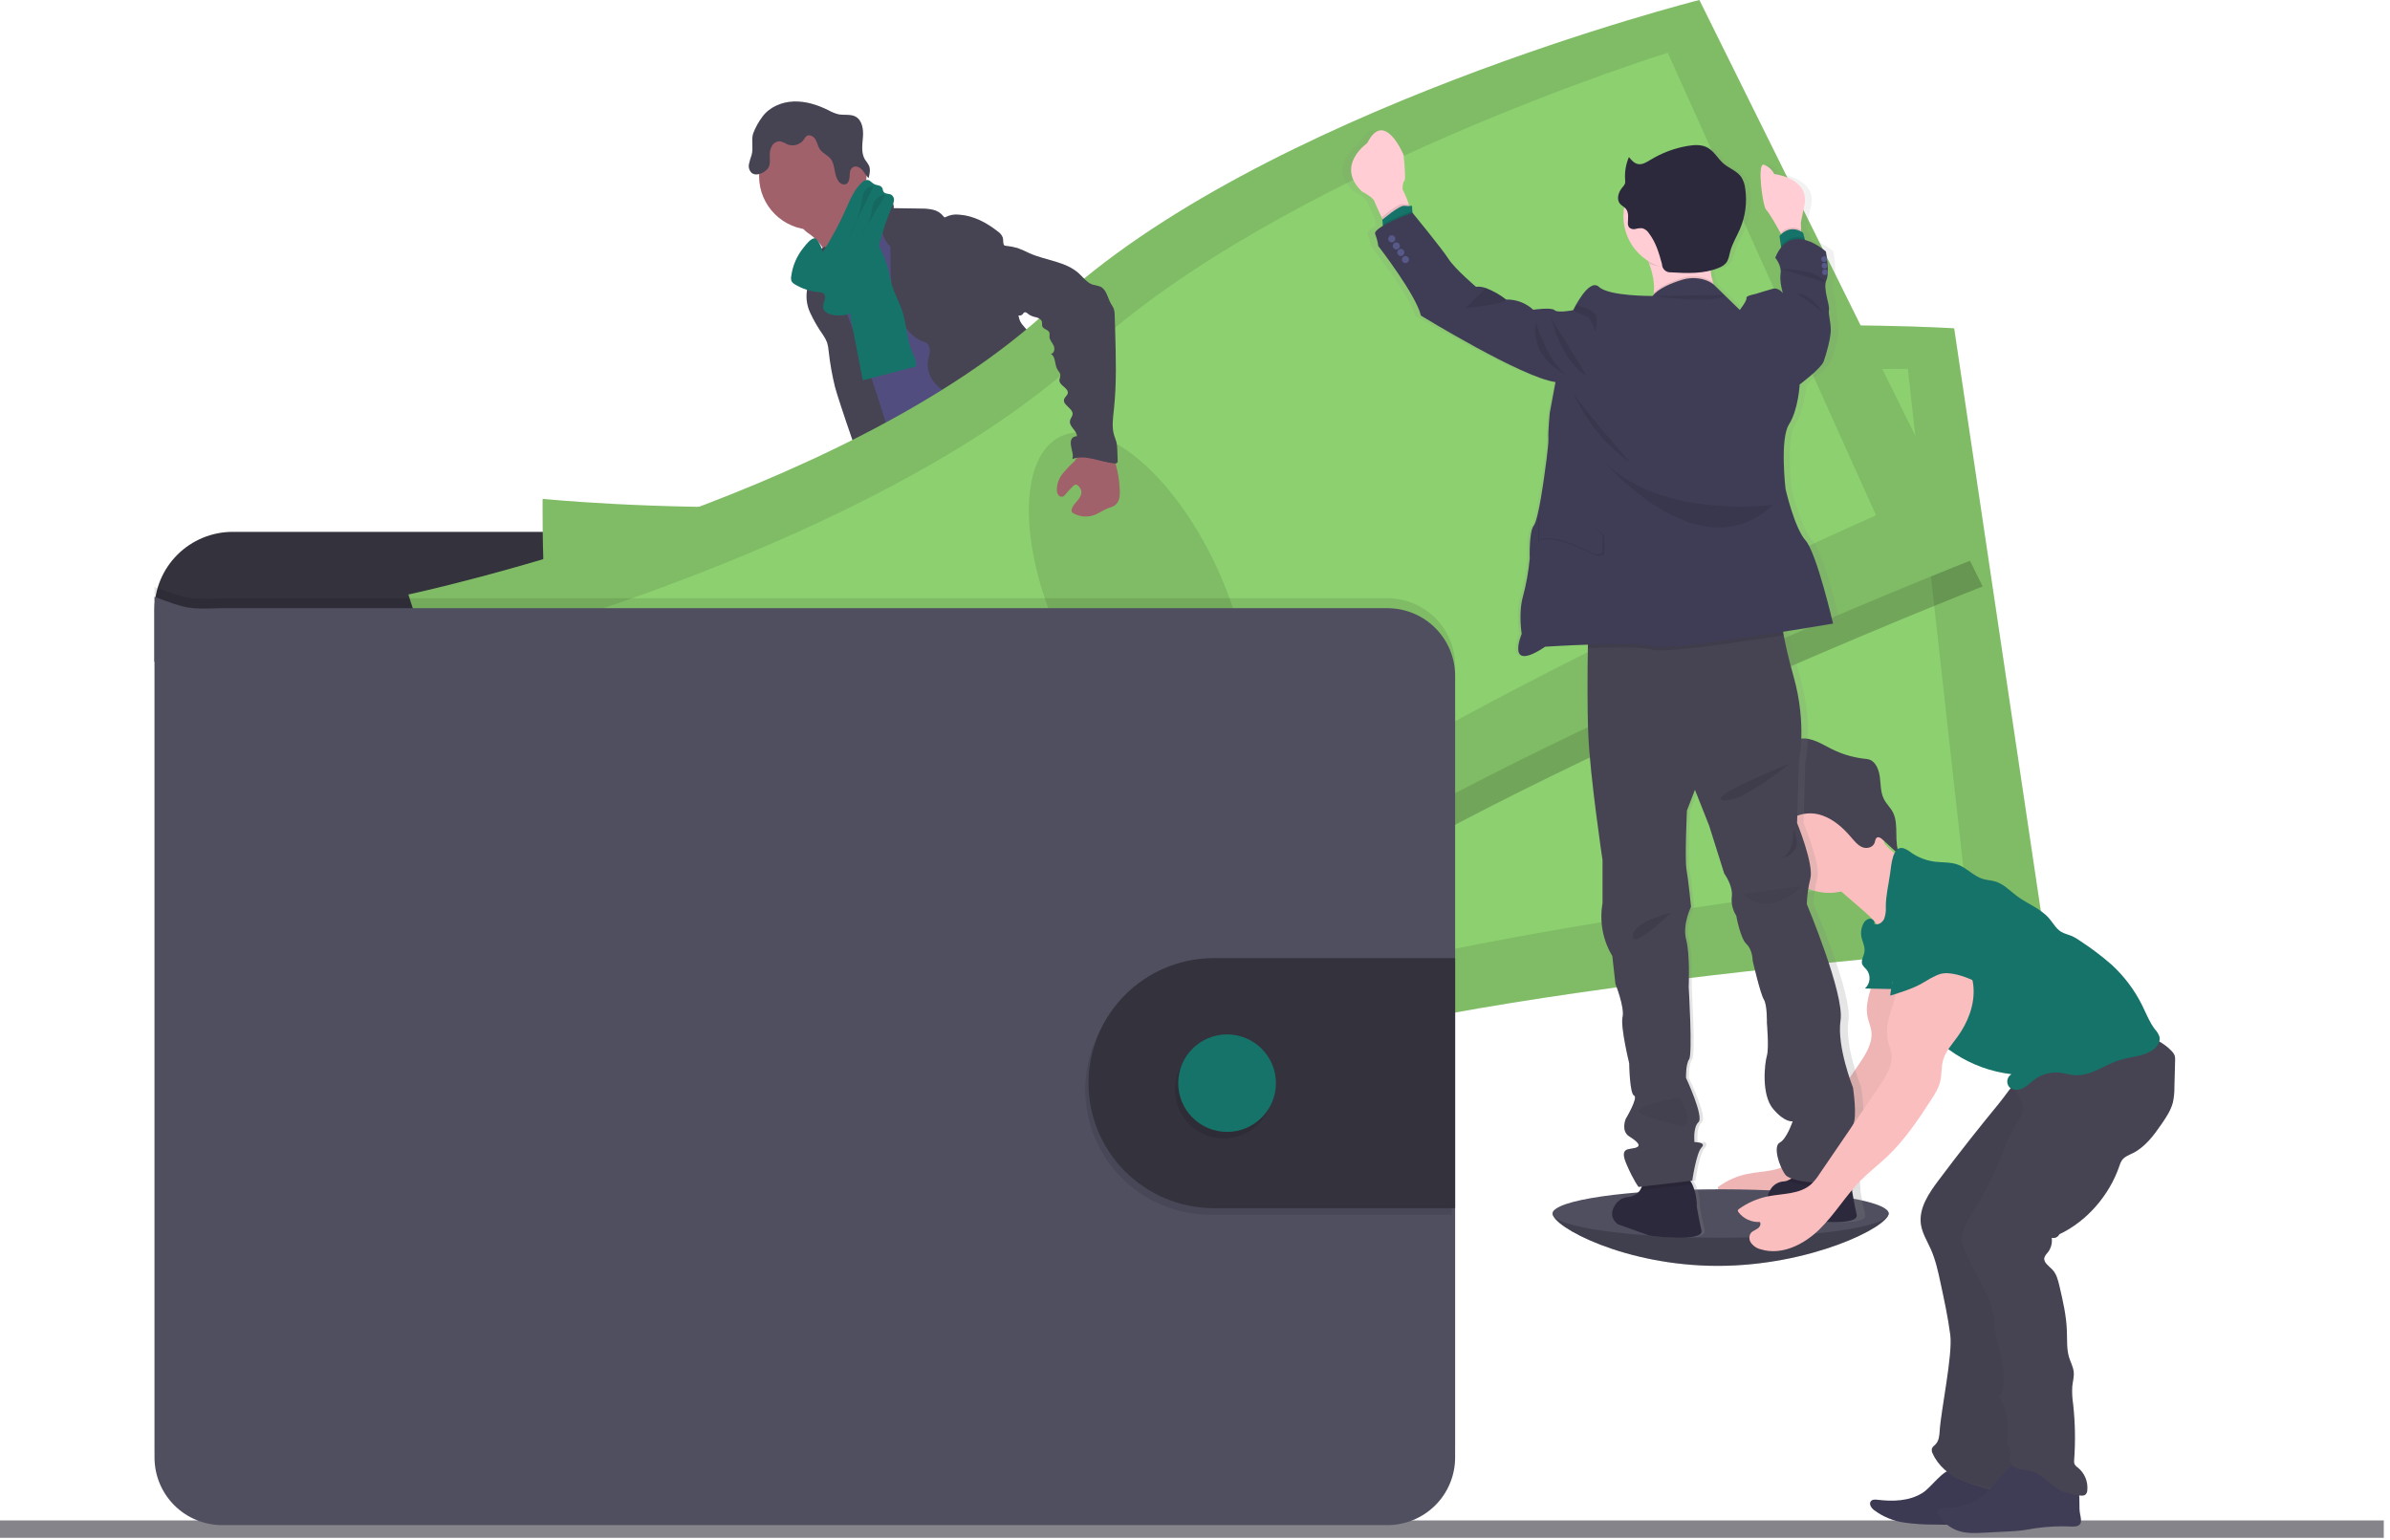 <svg width="180" height="116" viewBox="0 0 180 116" fill="none" xmlns="http://www.w3.org/2000/svg">
<g clip-path="url(#clip0_1899:366)">
<path d="M179.532 114.518H0V115.827H179.532V114.518Z" fill="#85848B"/>
<path d="M142.236 91.402C142.236 92.409 136.354 95.345 129.366 95.345C122.379 95.345 116.934 92.409 116.934 91.402C116.934 90.395 122.598 90.719 129.592 90.719C136.586 90.719 142.236 90.393 142.236 91.402Z" fill="#504F60"/>
<path opacity="0.2" d="M142.236 91.402C142.236 92.409 136.354 95.345 129.366 95.345C122.379 95.345 116.934 92.409 116.934 91.402" fill="black"/>
<path d="M71.867 72.923C73.001 73.068 74.178 73.16 75.264 72.809C75.436 72.756 75.624 72.638 75.607 72.467C75.594 72.405 75.568 72.347 75.53 72.297C75.12 71.684 74.776 71.03 74.503 70.346C74.493 70.31 74.47 70.279 74.44 70.257C74.405 70.244 74.366 70.244 74.331 70.257C73.829 70.388 73.397 70.711 72.899 70.849C72.645 70.919 72.38 70.938 72.119 70.907C71.893 70.882 71.585 70.696 71.38 70.719C71.496 71.465 71.78 72.162 71.867 72.923Z" fill="#167369"/>
<path d="M93.316 71.034C94.063 70.522 94.838 69.984 95.279 69.194C95.311 69.146 95.329 69.092 95.332 69.035C95.325 68.979 95.303 68.926 95.269 68.881C94.849 68.214 94.307 67.632 93.673 67.162C93.342 67.396 93.043 67.671 92.784 67.982C92.596 68.18 92.075 68.494 92.07 68.796C92.07 68.967 92.269 69.165 92.361 69.308C92.486 69.492 92.604 69.68 92.717 69.871C92.782 69.965 93.375 70.996 93.316 71.034Z" fill="#167369"/>
<path d="M76.313 75.209C76.326 75.385 76.278 75.559 76.176 75.704C76.096 75.784 75.997 75.843 75.889 75.874C74.303 76.441 72.468 75.734 70.885 76.293C70.561 76.407 70.253 76.573 69.926 76.682C69.536 76.799 69.135 76.87 68.728 76.893C68.169 76.946 67.606 76.98 67.045 76.996C66.619 77.026 66.191 76.988 65.776 76.885C65.569 76.832 65.375 76.736 65.207 76.603C65.04 76.471 64.902 76.304 64.803 76.115C64.717 75.945 64.7 75.749 64.755 75.567C64.78 75.505 64.815 75.447 64.859 75.396C64.967 75.276 65.093 75.174 65.232 75.094L65.816 74.719C66.089 74.526 66.386 74.369 66.7 74.251C66.931 74.176 67.175 74.144 67.41 74.08C68.229 73.841 68.855 73.193 69.437 72.57L70.23 71.725C70.305 71.632 70.399 71.557 70.506 71.505C70.616 71.468 70.733 71.457 70.848 71.472C71.619 71.527 72.363 71.776 73.012 72.196C73.177 72.32 73.356 72.425 73.545 72.51C74.011 72.691 74.608 72.555 75.037 72.326C75.24 72.216 75.196 72.155 75.281 71.96C75.367 71.766 75.576 71.641 75.757 71.819C75.812 71.88 75.85 71.954 75.87 72.034C76.041 72.597 75.976 73.203 75.976 73.794C75.971 73.886 75.983 73.978 76.01 74.067C76.054 74.156 76.106 74.24 76.166 74.319C76.178 74.34 76.189 74.362 76.198 74.384C76.303 74.646 76.342 74.929 76.313 75.209Z" fill="#514E7F"/>
<path d="M76.313 75.209C76.326 75.385 76.278 75.559 76.176 75.704C76.096 75.784 75.997 75.843 75.889 75.874C74.303 76.441 72.468 75.734 70.885 76.293C70.561 76.407 70.253 76.573 69.926 76.682C69.536 76.799 69.135 76.87 68.728 76.893C68.169 76.946 67.606 76.98 67.045 76.996C66.619 77.026 66.191 76.988 65.776 76.885C65.569 76.832 65.375 76.736 65.207 76.603C65.04 76.471 64.902 76.304 64.803 76.115C64.717 75.945 64.7 75.749 64.755 75.567C64.78 75.505 64.815 75.447 64.859 75.396C64.952 75.589 65.018 75.845 65.077 75.938C65.155 76.074 65.262 76.192 65.39 76.284C65.518 76.377 65.664 76.441 65.819 76.472C66.05 76.486 66.283 76.456 66.503 76.385C67.94 76.03 69.468 76.025 70.848 75.487C71.322 75.301 71.773 75.053 72.271 74.941C72.769 74.828 73.297 74.859 73.811 74.816C74.621 74.751 75.406 74.507 76.205 74.379C76.308 74.643 76.345 74.927 76.313 75.209Z" fill="#464353"/>
<path d="M96.947 70.93C96.872 71.53 96.49 72.048 96.071 72.486C95.652 72.925 95.178 73.319 94.845 73.825C94.434 74.451 94.249 75.228 93.716 75.757C93.511 75.949 93.281 76.113 93.032 76.243C92.752 76.407 92.457 76.543 92.151 76.648C91.354 76.902 90.495 76.844 89.662 76.782C89.391 76.78 89.124 76.728 88.872 76.631C88.757 76.572 88.647 76.505 88.543 76.429C88.334 76.301 88.159 76.126 88.03 75.917C87.967 75.804 87.949 75.671 87.98 75.545C88.028 75.406 88.11 75.282 88.218 75.183C88.406 74.989 88.607 74.808 88.82 74.642C89.113 74.454 89.377 74.224 89.604 73.959C89.743 73.751 89.845 73.52 89.906 73.277C90.028 72.851 90.102 72.413 90.127 71.971C90.126 71.677 90.157 71.384 90.218 71.097C90.344 70.646 90.68 70.243 90.642 69.778C90.627 69.711 90.633 69.641 90.659 69.578C90.699 69.528 90.754 69.494 90.817 69.481C91.078 69.376 91.353 69.313 91.634 69.291C91.775 69.281 91.916 69.303 92.047 69.354C92.179 69.406 92.297 69.486 92.394 69.588C92.51 69.728 92.587 69.929 92.758 69.984C92.843 70.007 92.932 70.011 93.018 69.994C93.439 69.952 93.883 69.899 94.215 69.627C94.369 69.49 94.492 69.323 94.577 69.135C94.663 68.948 94.708 68.746 94.711 68.54C94.711 68.385 94.641 68.222 94.882 68.199C95.064 68.175 95.207 68.369 95.3 68.489C95.633 68.934 95.975 69.4 96.1 69.943C96.149 69.924 96.2 69.914 96.252 69.914C96.359 69.913 96.465 69.938 96.559 69.986C96.654 70.035 96.736 70.105 96.798 70.192C96.934 70.412 96.987 70.674 96.947 70.93Z" fill="#514E7F"/>
<path d="M96.947 70.929C96.871 71.53 96.49 72.047 96.071 72.486C95.652 72.925 95.178 73.319 94.844 73.824C94.434 74.451 94.249 75.227 93.716 75.757C93.511 75.949 93.281 76.113 93.031 76.243C92.752 76.407 92.457 76.543 92.15 76.647C91.353 76.902 90.495 76.844 89.662 76.782C89.391 76.78 89.123 76.728 88.871 76.63C88.757 76.572 88.647 76.505 88.543 76.429C88.334 76.301 88.158 76.125 88.03 75.917C88.19 75.84 88.365 75.798 88.543 75.794C88.912 75.814 89.183 76.163 89.537 76.27C90.041 76.422 90.544 76.067 91.056 75.946C91.389 75.867 91.74 75.888 92.07 75.775C92.345 75.669 92.599 75.516 92.821 75.321C93.125 75.105 93.395 74.845 93.623 74.55C93.813 74.255 93.97 73.941 94.094 73.613C94.364 72.984 94.682 72.377 95.045 71.796C95.098 71.705 95.163 71.62 95.238 71.544C95.318 71.471 95.409 71.419 95.5 71.355C95.842 71.097 95.984 70.672 96.103 70.255C96.136 70.129 96.181 70.006 96.239 69.888C96.345 69.887 96.451 69.912 96.546 69.961C96.641 70.009 96.722 70.08 96.784 70.166C96.931 70.392 96.989 70.664 96.947 70.929Z" fill="#464353"/>
<path d="M61.079 17.712C61.505 18.031 61.855 18.439 62.106 18.907C62.345 19.375 63.725 23.004 63.645 23.531C64.095 23.079 65.869 23.005 66.324 22.553C66.514 22.363 67.538 21.418 67.692 21.198C67.846 20.977 68.989 20.515 69.114 20.283C69.581 19.448 65.802 16.285 66.286 15.461C66.313 15.423 66.327 15.377 66.325 15.331C66.314 15.292 66.293 15.257 66.262 15.23C65.953 14.915 65.542 14.718 65.169 14.485C64.796 14.251 64.437 13.925 64.336 13.495C63.98 13.658 63.654 13.878 63.37 14.147C62.676 14.739 61.995 15.344 61.326 15.961C61.064 16.203 60.558 16.526 60.436 16.872C60.292 17.245 60.83 17.509 61.079 17.712Z" fill="#A1616A"/>
<path d="M67.196 16.369C66.616 16.758 66.075 17.2 65.578 17.69C65.109 18.153 64.665 18.689 64.552 19.336C64.504 19.59 64.51 19.848 64.471 20.105C64.3 21.223 63.332 22.043 62.904 23.089C62.781 23.412 62.689 23.747 62.632 24.087C62.512 24.734 62.446 25.39 62.436 26.047C62.425 26.684 63.051 27.122 63.281 27.716C63.51 28.31 63.572 28.921 63.688 29.531C63.907 30.681 64.309 31.791 64.714 32.893C65.557 35.218 68.291 41.645 69.134 43.971C71.719 43.324 78.598 41.837 80.887 40.474C81.65 40.02 75.593 34.897 76.409 34.544C76.456 34.537 76.5 34.519 76.538 34.491C76.577 34.464 76.608 34.428 76.631 34.387C76.653 34.345 76.665 34.299 76.666 34.252C76.668 34.205 76.658 34.158 76.638 34.115C75.822 30.555 73.27 27.629 72.112 24.163C71.71 22.959 70.988 21.932 70.441 20.788C69.945 19.752 69.68 18.607 69.086 17.622C68.974 17.419 68.828 17.237 68.653 17.084C68.505 16.971 68.345 16.874 68.176 16.796C67.838 16.632 67.523 16.535 67.196 16.369Z" fill="#514E7F"/>
<path d="M61.216 17.308C63.45 17.308 65.261 15.501 65.261 13.271C65.261 11.042 63.45 9.234 61.216 9.234C58.982 9.234 57.17 11.042 57.17 13.271C57.17 15.501 58.982 17.308 61.216 17.308Z" fill="#A1616A"/>
<path d="M65.332 15.167C65.533 14.982 65.786 14.861 66.058 14.822C66.329 14.784 66.606 14.828 66.852 14.949C67.126 15.091 67.365 15.377 67.304 15.678L69.31 15.708C69.63 15.7 69.949 15.729 70.261 15.795C70.576 15.864 70.856 16.039 71.055 16.292C71.079 16.325 71.106 16.364 71.147 16.369C71.181 16.369 71.213 16.359 71.24 16.338C71.548 16.184 71.896 16.124 72.239 16.168C73.323 16.238 74.325 16.779 75.176 17.454C75.329 17.56 75.448 17.707 75.518 17.88C75.588 18.107 75.504 18.392 75.689 18.554C75.689 20.431 76.335 22.186 76.766 24.016C76.843 24.342 77.156 24.63 77.374 24.886C77.642 25.17 77.861 25.497 78.022 25.852C78.388 26.801 77.883 27.918 78.239 28.87C78.39 29.273 78.68 29.604 78.923 29.954C79.243 30.358 79.446 30.842 79.508 31.354C79.524 31.582 79.495 31.813 79.508 32.036C79.531 32.344 79.589 32.648 79.679 32.943C79.825 33.493 79.978 34.044 80.138 34.593C80.398 35.481 80.737 36.438 81.534 36.911C79.609 37.237 77.581 37.556 75.747 36.889C75.491 36.802 75.248 36.681 75.025 36.529C74.363 36.058 74.043 35.252 73.757 34.491C73.439 33.638 73.116 32.769 73.051 31.861C73.052 31.572 73.011 31.284 72.93 31.007C72.743 30.512 72.246 30.213 71.794 29.939C71.284 29.66 70.822 29.301 70.425 28.877C70.229 28.663 70.078 28.411 69.983 28.137C69.887 27.863 69.849 27.572 69.871 27.283C69.906 27.001 70.017 26.73 70.027 26.446C70.037 26.163 69.911 25.839 69.639 25.764C68.238 25.34 67.569 23.685 67.258 22.258C67.123 21.52 67.063 20.771 67.078 20.022L67.059 18.566C66.866 18.39 66.71 18.177 66.602 17.94C66.494 17.703 66.435 17.446 66.43 17.185C66.448 17.033 66.445 16.879 66.421 16.727C66.353 16.542 66.243 16.376 66.1 16.241C65.79 15.924 65.531 15.562 65.332 15.167Z" fill="#464353"/>
<path d="M61.023 19.783C60.977 20.233 61.079 20.696 60.978 21.138C60.939 21.309 60.871 21.479 60.821 21.638C60.669 22.274 60.735 22.943 61.008 23.538C61.28 24.127 61.605 24.69 61.981 25.219C62.108 25.4 62.212 25.595 62.292 25.801C62.357 26.017 62.397 26.24 62.412 26.465C62.511 27.369 62.67 28.265 62.887 29.148C63.079 29.913 65.255 36.45 65.761 37.056C65.853 37.191 65.992 37.285 66.151 37.321C66.266 37.325 66.379 37.302 66.483 37.253L67.509 36.86C67.597 36.833 67.677 36.789 67.747 36.73C67.843 36.618 67.895 36.475 67.894 36.328C67.968 35.495 65.787 28.911 65.51 28.124C64.671 25.748 63.556 23.458 63.011 20.998C62.858 20.315 62.778 19.264 62.277 18.719C62.07 18.494 62.14 18.59 61.892 18.707C61.767 18.762 61.645 18.825 61.529 18.897C61.384 18.997 61.263 19.129 61.176 19.283C61.088 19.436 61.036 19.607 61.023 19.783Z" fill="#464353"/>
<path d="M64.138 24.291C64.413 25.743 64.697 27.192 64.979 28.645L68.996 27.595C69.028 27.175 68.804 26.786 68.653 26.401C68.287 25.484 68.279 24.463 67.983 23.521C67.759 22.804 67.369 22.145 67.158 21.423C67.037 21.003 66.975 20.57 66.856 20.145C66.727 19.727 66.57 19.32 66.383 18.924C66.158 18.351 65.864 17.807 65.508 17.305C64.995 17.496 64.447 17.718 64.155 18.18C64.005 18.441 63.919 18.733 63.905 19.034C63.835 19.933 64.162 20.838 64.054 21.732C63.943 22.584 63.971 23.448 64.138 24.291Z" fill="#167369"/>
<path d="M69.062 43.613C69.288 44.466 68.961 45.364 68.695 46.209C68.293 47.481 68.019 48.791 67.877 50.118C67.859 50.455 67.791 50.788 67.675 51.106C67.549 51.391 67.333 51.632 67.186 51.903C66.782 52.617 66.792 53.487 66.88 54.303C66.938 54.841 67.025 55.377 67.133 55.906C67.264 56.553 67.427 57.228 67.237 57.86C67.555 57.79 67.771 58.201 67.75 58.524C67.73 58.847 67.626 59.207 67.781 59.485C68.174 59.628 68.178 60.168 68.166 60.586C68.172 61.311 68.264 62.033 68.44 62.737C69.035 65.593 69.667 68.441 70.335 71.281C71.78 71.728 73.469 72.194 74.847 71.575C75.104 71.46 75.36 71.278 75.419 71.001C75.434 70.852 75.415 70.702 75.364 70.561L74.71 68.188C74.551 67.615 74.392 67.023 74.476 66.434C74.539 65.995 74.731 65.522 74.515 65.135C74.442 65.002 74.326 64.897 74.24 64.771C73.898 64.271 74.078 63.602 74.105 62.996C74.116 62.86 74.106 62.723 74.078 62.59C74.031 62.434 73.965 62.285 73.882 62.144C73.343 61.098 73.083 59.93 73.13 58.754C73.15 58.604 73.13 58.452 73.07 58.312C73.028 58.255 72.991 58.194 72.959 58.131C72.933 58.022 72.946 57.907 72.995 57.805C72.799 57.657 72.622 57.485 72.468 57.293C72.563 57.234 72.643 57.155 72.703 57.061C72.762 56.966 72.799 56.86 72.812 56.749C72.824 56.638 72.811 56.526 72.773 56.421C72.735 56.316 72.674 56.221 72.594 56.143C72.664 56.129 72.729 56.096 72.781 56.047C72.833 55.999 72.871 55.937 72.889 55.869C72.908 55.8 72.908 55.728 72.888 55.66C72.868 55.592 72.83 55.53 72.778 55.482C72.694 55.424 72.582 55.399 72.523 55.312C72.43 55.185 72.506 55.01 72.581 54.875L72.979 54.156C73.277 53.622 73.344 52.961 73.664 52.449C74.122 51.703 74.421 50.872 74.717 50.049L75.868 46.88L76.643 47.55C76.901 47.747 77.118 47.993 77.28 48.274C77.39 48.552 77.46 48.844 77.487 49.141C77.77 50.862 78.855 52.354 79.257 54.049C79.346 54.426 79.406 54.822 79.623 55.144C79.701 55.243 79.77 55.348 79.832 55.459C79.888 55.626 79.918 55.802 79.919 55.979C79.955 56.326 80.065 56.661 80.242 56.961C80.419 57.261 80.659 57.52 80.945 57.72C81.327 57.981 81.8 58.16 82.007 58.574C82.049 58.701 82.106 58.824 82.178 58.937C82.363 59.159 82.762 59.185 82.841 59.463C82.885 59.618 82.803 59.804 82.89 59.941C82.94 60.004 83.005 60.053 83.08 60.082L84.194 60.637C85.439 61.258 86.075 62.685 86.994 63.725C87.311 64.063 87.592 64.434 87.832 64.831C88.229 65.539 88.412 66.429 89.082 66.879C89.262 66.972 89.426 67.094 89.568 67.239C89.778 67.516 89.701 67.903 89.72 68.251C89.739 68.6 90.006 69.014 90.338 68.909C90.221 69.33 90.221 69.776 90.338 70.197C91.794 70.123 93.184 69.561 94.282 68.603C94.607 68.32 94.92 67.958 94.924 67.528C94.929 67.454 94.912 67.379 94.876 67.314C94.81 67.23 94.723 67.165 94.624 67.125C93.582 66.562 93.269 65.256 92.743 64.196C92.282 63.261 91.602 62.455 91.032 61.586C89.794 59.717 88.949 57.456 87.076 56.221C86.663 55.95 86.184 55.709 85.978 55.261C85.863 55.01 85.849 54.723 85.759 54.463C85.668 54.204 85.451 53.951 85.174 53.951C85.328 53.576 85.297 53.118 85.307 52.712C85.318 52.532 85.297 52.351 85.246 52.178C85.174 51.992 85.082 51.814 84.97 51.649C84.481 50.823 84.237 49.876 84.265 48.918C84.279 48.424 84.366 47.916 84.218 47.445C84.142 47.207 84.01 46.991 83.92 46.762C83.783 46.347 83.711 45.915 83.706 45.478L83.603 43.838C83.588 43.292 83.517 42.748 83.391 42.216C83.049 40.943 82.707 35.609 81.535 35.008C80.364 34.407 78.35 38.513 77.032 38.593C76.448 38.617 75.872 38.728 75.321 38.922C74.444 39.25 73.708 39.861 72.991 40.458L70.566 42.491C70.053 42.913 69.629 43.316 69.062 43.613Z" fill="#464353"/>
<path d="M57.42 8.789C57.954 8.062 58.871 7.676 59.774 7.643C60.677 7.611 61.567 7.894 62.376 8.295C62.615 8.431 62.87 8.535 63.135 8.606C63.563 8.693 64.038 8.577 64.425 8.777C64.938 9.048 65.037 9.74 64.993 10.313C64.948 10.886 64.841 11.523 65.147 12.02C65.255 12.162 65.354 12.31 65.443 12.465C65.575 12.761 65.498 13.102 65.419 13.414C65.219 13.244 65.106 12.986 64.928 12.788C64.75 12.59 64.44 12.457 64.22 12.605C63.999 12.754 64.002 13.024 63.99 13.266C63.979 13.508 63.917 13.799 63.688 13.877C63.592 13.899 63.492 13.891 63.401 13.856C63.309 13.82 63.23 13.758 63.175 13.677C62.783 13.199 62.94 12.436 62.552 11.955C62.331 11.682 61.964 11.549 61.76 11.262C61.599 11.037 61.558 10.75 61.418 10.508C61.278 10.265 60.951 10.088 60.734 10.255C60.66 10.326 60.598 10.408 60.551 10.499C60.415 10.693 60.218 10.835 59.992 10.903C59.765 10.971 59.522 10.961 59.302 10.875C59.134 10.771 58.952 10.693 58.761 10.641C58.637 10.634 58.513 10.663 58.404 10.723C58.295 10.784 58.205 10.873 58.144 10.982C58.021 11.199 57.962 11.447 57.973 11.696C57.973 12.037 58.035 12.4 57.84 12.674C57.765 12.776 57.672 12.864 57.566 12.933C57.28 13.116 56.882 13.239 56.618 13.03C56.529 12.947 56.462 12.843 56.425 12.727C56.388 12.611 56.382 12.487 56.406 12.368C56.457 12.13 56.525 11.897 56.608 11.668C56.758 11.139 56.562 10.543 56.726 10.045C56.898 9.596 57.132 9.173 57.42 8.789Z" fill="#464353"/>
<path d="M59.587 20.831C59.562 20.955 59.575 21.084 59.625 21.201C59.676 21.281 59.745 21.347 59.827 21.394C60.402 21.752 61.056 21.963 61.733 22.01C61.825 22.012 61.915 22.035 61.996 22.078C62.157 22.184 62.167 22.42 62.107 22.608C62.027 22.785 61.986 22.977 61.986 23.171C62.035 23.528 62.459 23.683 62.817 23.736C63.318 23.799 63.867 23.767 64.264 23.454C64.533 23.21 64.738 22.903 64.861 22.561C65.843 20.31 66.187 17.822 67.18 15.577C67.256 15.43 67.306 15.272 67.329 15.109C67.34 15.028 67.328 14.945 67.296 14.869C67.263 14.793 67.211 14.728 67.145 14.679C66.96 14.565 66.672 14.63 66.548 14.45C66.486 14.36 66.493 14.237 66.438 14.142C66.323 13.938 66.022 13.971 65.817 13.853C65.656 13.768 65.545 13.592 65.366 13.558C65.278 13.553 65.189 13.568 65.108 13.603C65.027 13.638 64.956 13.692 64.899 13.759C64.315 14.302 64.009 15.072 63.684 15.799C63.188 16.913 62.607 17.988 61.946 19.015C62.023 18.895 61.577 17.991 61.402 17.951C61.096 17.89 60.705 18.426 60.539 18.625C60.018 19.255 59.688 20.02 59.587 20.831Z" fill="#167369"/>
<path opacity="0.1" d="M65.802 14.012C65.679 14.014 65.558 14.043 65.448 14.098C65.338 14.153 65.242 14.232 65.167 14.329C64.984 14.567 64.948 14.881 64.902 15.183C64.746 16.14 64.404 17.057 63.895 17.883" fill="black"/>
<path opacity="0.1" d="M66.674 14.693C66.504 14.697 66.339 14.744 66.193 14.832C66.048 14.919 65.928 15.042 65.844 15.19C65.731 15.458 65.661 15.742 65.636 16.033C65.489 16.676 65.206 17.281 64.806 17.806" fill="black"/>
<path d="M107.326 48.062V45.943C107.326 44.382 106.704 42.885 105.598 41.782C104.492 40.679 102.992 40.059 101.428 40.059H17.529C15.965 40.059 14.465 40.679 13.359 41.782C12.253 42.885 11.632 44.382 11.631 45.943V49.851L107.326 48.062Z" fill="#33323D"/>
<path d="M40.869 37.574C40.869 37.574 40.63 52.399 43.264 57.278C45.898 62.156 47.027 83.378 47.027 83.378C47.027 83.378 74.642 86.228 93.885 79.964C113.128 73.7 154.075 71.138 154.075 71.138L147.175 24.729C147.175 24.729 113.086 22.548 93.694 31.777C74.302 41.006 40.869 37.574 40.869 37.574Z" fill="#8DD070"/>
<path opacity="0.1" d="M40.869 37.574C40.869 37.574 40.63 52.399 43.264 57.278C45.898 62.156 47.027 83.378 47.027 83.378C47.027 83.378 74.642 86.228 93.885 79.964C113.128 73.7 154.075 71.138 154.075 71.138L147.175 24.729C147.175 24.729 113.086 22.548 93.694 31.777C74.302 41.006 40.869 37.574 40.869 37.574Z" fill="black"/>
<path d="M46.981 42.989C46.981 42.989 46.117 55.223 48.284 59.132C50.452 63.04 50.553 80.49 50.553 80.49C50.553 80.49 75.405 81.64 93.083 75.635C110.761 69.63 147.91 65.735 147.91 65.735L143.688 27.783C143.688 27.783 112.95 27.467 95.011 35.92C77.071 44.372 46.981 42.989 46.981 42.989Z" fill="#8DD070"/>
<path opacity="0.1" d="M94.737 68.687C98.273 68.247 100.374 61.756 99.43 54.188C98.485 46.62 94.853 40.842 91.317 41.281C87.781 41.721 85.68 48.212 86.624 55.78C87.569 63.347 91.201 69.126 94.737 68.687Z" fill="black"/>
<path opacity="0.2" d="M128.486 2.122C128.486 2.122 95.368 10.485 79.751 25.207C64.134 39.929 31.258 46.9 31.258 46.9C31.258 46.9 35.589 61.082 39.595 64.919C43.601 68.757 51.2 88.611 51.2 88.611C51.2 88.611 78.357 82.866 94.744 71.006C111.131 59.147 149.322 44.169 149.322 44.169L128.486 2.122Z" fill="black"/>
<path d="M30.76 44.777C30.76 44.777 35.09 58.961 39.092 62.798C43.095 66.635 50.696 86.488 50.696 86.488C50.696 86.488 77.858 80.744 94.246 68.885C110.635 57.025 148.822 42.053 148.822 42.053L127.986 0C127.986 0 94.87 8.364 79.253 23.086C63.636 37.807 30.76 44.777 30.76 44.777Z" fill="#8DD070"/>
<path opacity="0.1" d="M30.76 44.777C30.76 44.777 35.09 58.961 39.092 62.798C43.095 66.635 50.696 86.488 50.696 86.488C50.696 86.488 77.858 80.744 94.246 68.885C110.635 57.025 148.822 42.053 148.822 42.053L127.986 0C127.986 0 94.87 8.364 79.253 23.086C63.636 37.807 30.76 44.777 30.76 44.777Z" fill="black"/>
<path d="M38.237 48.061C38.237 48.061 41.177 59.97 44.443 63.025C47.708 66.08 53.166 82.654 53.166 82.654C53.166 82.654 77.172 76.137 92.151 65.008C107.13 53.879 141.292 38.813 141.292 38.813L125.605 3.972C125.605 3.972 96.254 13.082 81.778 26.62C67.302 40.16 38.237 48.061 38.237 48.061Z" fill="#8DD070"/>
<path opacity="0.1" d="M91.597 57.894C94.827 56.393 94.83 49.571 91.604 42.658C88.378 35.744 83.144 31.357 79.913 32.858C76.683 34.359 76.68 41.18 79.906 48.094C83.132 55.007 88.366 59.395 91.597 57.894Z" fill="black"/>
<path opacity="0.1" d="M109.591 50.143V109.03C109.591 109.699 109.459 110.361 109.203 110.979C108.946 111.597 108.57 112.159 108.096 112.631C107.622 113.104 107.059 113.479 106.44 113.735C105.821 113.991 105.157 114.122 104.487 114.122H16.738C15.384 114.122 14.087 113.585 13.131 112.63C12.174 111.675 11.637 110.381 11.637 109.03V44.206C14.151 45.138 14.151 45.138 16.738 45.06H104.487C105.839 45.06 107.136 45.595 108.093 46.548C109.049 47.501 109.588 48.794 109.591 50.143Z" fill="black"/>
<path d="M109.591 50.892V109.78C109.591 111.13 109.053 112.425 108.096 113.38C107.138 114.335 105.84 114.871 104.487 114.871H16.738C15.384 114.871 14.087 114.334 13.131 113.38C12.174 112.425 11.637 111.13 11.637 109.78V44.954C14.151 45.884 14.151 45.884 16.738 45.808H104.487C105.839 45.808 107.136 46.343 108.093 47.296C109.05 48.25 109.589 49.543 109.591 50.892Z" fill="#504F60"/>
<path opacity="0.1" d="M109.341 72.664V91.496H91.039C88.558 91.462 86.191 90.456 84.448 88.693C82.706 86.931 81.729 84.555 81.729 82.08C81.729 79.604 82.706 77.228 84.448 75.466C86.191 73.704 88.558 72.697 91.039 72.664H109.341Z" fill="black"/>
<path d="M109.591 72.162V90.997H91.289C88.808 90.964 86.441 89.957 84.698 88.195C82.956 86.433 81.979 84.057 81.979 81.581C81.979 79.106 82.956 76.73 84.698 74.968C86.441 73.205 88.808 72.199 91.289 72.165L109.591 72.162Z" fill="#33323D"/>
<path opacity="0.1" d="M92.166 85.752C94.198 85.752 95.846 84.108 95.846 82.081C95.846 80.053 94.198 78.409 92.166 78.409C90.134 78.409 88.487 80.053 88.487 82.081C88.487 84.108 90.134 85.752 92.166 85.752Z" fill="black"/>
<path d="M92.416 85.254C94.448 85.254 96.095 83.61 96.095 81.582C96.095 79.554 94.448 77.911 92.416 77.911C90.384 77.911 88.736 79.554 88.736 81.582C88.736 83.61 90.384 85.254 92.416 85.254Z" fill="#167369"/>
<path d="M141.361 72C141.506 73.572 140.314 75.098 140.661 76.637C140.736 76.967 140.878 77.278 140.93 77.61C141.073 78.525 140.528 79.391 140.006 80.155L135.524 86.716C135.345 87.005 135.13 87.27 134.885 87.505C134.029 88.266 132.743 88.188 131.618 88.415C130.826 88.575 130.079 88.905 129.428 89.381C129.401 89.404 129.384 89.437 129.38 89.472C129.376 89.508 129.386 89.544 129.408 89.572C129.594 89.825 129.84 90.027 130.124 90.16C130.409 90.294 130.722 90.354 131.036 90.335C131.154 90.49 131.036 90.718 130.865 90.828C130.624 90.999 130.294 91.04 130.246 91.446C130.229 91.588 130.257 91.732 130.328 91.856C130.508 92.132 130.789 92.327 131.111 92.4C132.663 92.873 134.339 92.042 135.5 90.91C136.662 89.779 137.495 88.35 138.634 87.198C139.265 86.561 139.982 86.015 140.632 85.397C141.929 84.165 142.936 82.666 143.909 81.166C144.202 80.713 144.496 80.249 144.619 79.725C144.742 79.201 144.684 78.672 144.823 78.165C145.004 77.499 145.492 76.97 145.897 76.412C146.692 75.32 147.223 73.983 147.118 72.638C147.014 71.293 146.177 69.963 144.905 69.506C144.51 69.348 144.075 69.322 143.665 69.431C143.143 69.591 142.758 70.022 142.402 70.433L141.547 71.414C141.334 71.63 141.165 71.885 141.051 72.165C140.996 72.306 140.983 72.46 141.014 72.608C141.044 72.756 141.116 72.892 141.222 73" fill="#FBBEBE"/>
<path opacity="0.05" d="M141.361 72C141.506 73.572 140.314 75.098 140.661 76.637C140.736 76.967 140.878 77.278 140.93 77.61C141.073 78.525 140.528 79.391 140.006 80.155L135.524 86.716C135.345 87.005 135.13 87.27 134.885 87.505C134.029 88.266 132.743 88.188 131.618 88.415C130.826 88.575 130.079 88.905 129.428 89.381C129.401 89.404 129.384 89.437 129.38 89.472C129.376 89.508 129.386 89.544 129.408 89.572C129.594 89.825 129.84 90.027 130.124 90.16C130.409 90.294 130.722 90.354 131.036 90.335C131.154 90.49 131.036 90.718 130.865 90.828C130.624 90.999 130.294 91.04 130.246 91.446C130.229 91.588 130.257 91.732 130.328 91.856C130.508 92.132 130.789 92.327 131.111 92.4C132.663 92.873 134.339 92.042 135.5 90.91C136.662 89.779 137.495 88.35 138.634 87.198C139.265 86.561 139.982 86.015 140.632 85.397C141.929 84.165 142.936 82.666 143.909 81.166C144.202 80.713 144.496 80.249 144.619 79.725C144.742 79.201 144.684 78.672 144.823 78.165C145.004 77.499 145.492 76.97 145.897 76.412C146.692 75.32 147.223 73.983 147.118 72.638C147.014 71.293 146.177 69.963 144.905 69.506C144.51 69.348 144.075 69.322 143.665 69.431C143.143 69.591 142.758 70.022 142.402 70.433L141.547 71.414C141.334 71.63 141.165 71.885 141.051 72.165C140.996 72.306 140.983 72.46 141.014 72.608C141.044 72.756 141.116 72.892 141.222 73" fill="black"/>
<path d="M144.752 112.47C143.774 113.066 142.554 113.101 141.417 112.963C141.234 112.941 141.016 112.927 140.904 113.069C140.733 113.274 140.934 113.581 141.143 113.74C141.814 114.242 142.602 114.566 143.433 114.68C144.176 114.785 144.925 114.835 145.674 114.829C147.727 114.865 149.779 114.899 151.8 114.605C151.919 114.596 152.036 114.562 152.142 114.506C152.272 114.415 152.362 114.278 152.395 114.122C152.533 113.596 152.267 113.033 151.863 112.668C151.459 112.303 150.941 112.099 150.435 111.903L148.656 111.212C148.238 111.05 147.569 110.62 147.116 110.654C146.264 110.715 145.459 112.057 144.752 112.47Z" fill="#3F3D56"/>
<path opacity="0.05" d="M144.752 112.47C143.774 113.066 142.554 113.101 141.417 112.963C141.234 112.941 141.016 112.927 140.904 113.069C140.733 113.274 140.934 113.581 141.143 113.74C141.814 114.242 142.602 114.566 143.433 114.68C144.176 114.785 144.925 114.835 145.674 114.829C147.727 114.865 149.779 114.899 151.8 114.605C151.919 114.596 152.036 114.562 152.142 114.506C152.272 114.415 152.362 114.278 152.395 114.122C152.533 113.596 152.267 113.033 151.863 112.668C151.459 112.303 150.941 112.099 150.435 111.903L148.656 111.212C148.238 111.05 147.569 110.62 147.116 110.654C146.264 110.715 145.459 112.057 144.752 112.47Z" fill="black"/>
<path d="M145.999 88.905C145.259 89.888 144.492 91.023 144.675 92.24C144.775 92.895 145.142 93.474 145.413 94.08C145.779 94.903 145.97 95.787 146.158 96.668C146.435 97.954 146.714 99.245 146.884 100.552C147.077 102.029 146.169 106.301 146.085 107.788C146.064 108.146 146.022 108.534 145.772 108.792C145.674 108.894 145.544 108.976 145.5 109.109C145.474 109.237 145.495 109.371 145.56 109.484C145.977 110.423 146.831 111.123 147.783 111.523C148.736 111.922 151.033 112.612 152.072 112.647C152.208 112.662 152.347 112.644 152.475 112.594C152.613 112.51 152.722 112.386 152.787 112.238C153.531 110.818 152.816 105.769 152.826 104.166C152.836 102.829 153.153 101.501 153.094 100.167C153.047 99.095 152.752 98.047 152.655 96.978C152.484 95.227 152.805 93.467 153.129 91.736C153.375 90.408 153.623 89.08 153.939 87.769C154.133 86.969 154.357 86.162 154.795 85.467C155.137 84.916 155.618 84.455 156.016 83.931C157.122 82.484 157.614 80.66 157.384 78.855C157.361 78.684 154.819 79.498 154.595 79.595C153.68 79.982 152.839 80.521 152.108 81.191C151.519 81.751 151.056 82.499 150.541 83.125C149.812 84.012 149.092 84.904 148.382 85.803C147.571 86.831 146.777 87.865 145.999 88.905Z" fill="#464353"/>
<path opacity="0.05" d="M145.999 88.845C145.259 89.828 144.492 90.965 144.675 92.18C144.775 92.837 145.142 93.416 145.413 94.022C145.779 94.843 145.97 95.729 146.158 96.608C146.435 97.897 146.714 99.187 146.884 100.493C147.077 101.971 146.169 106.241 146.085 107.728C146.064 108.087 146.022 108.476 145.772 108.734C145.674 108.834 145.544 108.916 145.5 109.049C145.474 109.178 145.495 109.311 145.56 109.425C145.977 110.365 146.831 111.063 147.783 111.473C148.736 111.883 151.033 112.239 152.072 112.274C152.209 112.289 152.347 112.27 152.475 112.221C152.614 112.138 152.723 112.014 152.787 111.866C153.531 110.446 152.816 105.721 152.826 104.116C152.836 102.778 153.153 101.452 153.095 100.115C153.047 99.043 152.752 97.996 152.655 96.929C152.484 95.176 152.805 93.416 153.129 91.685C153.375 90.359 153.623 89.031 153.94 87.718C154.133 86.918 154.357 86.111 154.795 85.416C155.137 84.865 155.618 84.404 156.016 83.88C157.123 82.433 157.614 80.609 157.385 78.803C157.361 78.633 154.819 79.447 154.595 79.544C153.681 79.932 152.84 80.472 152.108 81.142C151.519 81.7 151.056 82.448 150.541 83.074C149.812 83.96 149.092 84.854 148.382 85.754C147.571 86.773 146.777 87.804 145.999 88.845Z" fill="black"/>
<path d="M137.758 67.251C140.051 67.251 141.91 65.397 141.91 63.109C141.91 60.821 140.051 58.966 137.758 58.966C135.466 58.966 133.607 60.821 133.607 63.109C133.607 65.397 135.466 67.251 137.758 67.251Z" fill="#FBBEBE"/>
<path d="M141.497 62.934C141.881 63.545 142.384 64.072 142.976 64.484C143.568 64.897 144.238 65.186 144.944 65.334L144.631 66.469C144.091 68.419 143.483 70.481 141.975 71.832C142.146 71.172 141.927 70.467 141.554 69.893C141.181 69.32 140.658 68.869 140.144 68.424L137.755 66.358C137.686 66.302 137.628 66.234 137.584 66.157C137.525 66.011 137.525 65.849 137.584 65.703C137.888 64.757 138.757 64.167 139.465 63.528C139.821 63.198 140.138 62.83 140.411 62.429C140.889 61.75 141.184 62.433 141.497 62.934Z" fill="#FBBEBE"/>
<path d="M132.29 58.944L132.196 58.166C132.851 58.336 133.473 57.78 133.892 57.205C134.312 56.629 134.7 55.952 135.338 55.711C136.113 55.421 136.934 55.882 137.674 56.271C138.504 56.73 139.414 57.026 140.355 57.141C140.505 57.146 140.654 57.17 140.798 57.213C141.28 57.384 141.509 57.988 141.58 58.536C141.65 59.084 141.631 59.666 141.869 60.154C142.04 60.524 142.358 60.799 142.553 61.164C143.066 62.144 142.57 63.484 143.105 64.445L141.775 63.228C141.653 63.117 141.482 63.001 141.347 63.095C141.241 63.17 141.232 63.332 141.19 63.462C141.061 63.841 140.586 63.953 140.242 63.803C139.898 63.653 139.647 63.327 139.387 63.03C138.798 62.337 138.097 61.728 137.276 61.432C136.916 61.298 136.532 61.242 136.148 61.267C135.765 61.292 135.391 61.399 135.052 61.579C134.431 61.929 133.976 62.745 133.215 62.774C132.172 62.813 131.737 60.874 131.255 60.108C131.431 59.975 131.556 59.785 131.606 59.57C131.656 59.356 131.628 59.13 131.529 58.934C131.599 58.905 132.274 58.824 132.29 58.944Z" fill="#464353"/>
<path d="M80.942 34.725C80.608 35.021 80.3 35.344 80.02 35.691C79.738 36.043 79.588 36.481 79.596 36.932C79.597 37.062 79.639 37.189 79.715 37.295C79.754 37.346 79.808 37.383 79.87 37.402C79.931 37.421 79.997 37.42 80.057 37.399C80.126 37.364 80.185 37.313 80.228 37.249C80.409 37.032 80.601 36.825 80.803 36.628C80.877 36.554 80.974 36.478 81.073 36.505C81.118 36.521 81.158 36.547 81.19 36.582C81.305 36.681 81.389 36.812 81.431 36.957C81.491 37.218 81.338 37.48 81.166 37.684C80.993 37.889 80.789 38.086 80.719 38.343C80.693 38.411 80.693 38.487 80.719 38.555C80.752 38.604 80.799 38.643 80.853 38.668C81.098 38.802 81.369 38.882 81.648 38.9C81.927 38.918 82.207 38.875 82.468 38.773C82.81 38.635 83.114 38.398 83.466 38.275C83.619 38.233 83.767 38.176 83.908 38.104C84.008 38.038 84.095 37.951 84.162 37.851C84.23 37.75 84.276 37.638 84.299 37.519C84.344 37.282 84.353 37.04 84.325 36.8C84.282 35.873 84.084 34.96 83.737 34.098C83.717 34.043 83.682 33.993 83.637 33.955C83.586 33.924 83.527 33.908 83.466 33.909C83.028 33.863 82.31 33.639 81.888 33.801C81.74 33.882 81.612 33.995 81.515 34.133C81.436 34.219 80.942 34.61 80.942 34.725Z" fill="#A1616A"/>
<path d="M80.803 34.339C80.803 33.923 80.29 32.917 81.106 32.851C81.106 32.405 80.475 32.129 80.593 31.656C80.63 31.499 80.764 31.371 80.779 31.21C80.831 30.755 80.006 30.507 80.143 30.07C80.194 29.899 80.376 29.8 80.415 29.631C80.507 29.237 79.801 29.061 79.787 28.657C79.787 28.52 79.864 28.392 79.857 28.256C79.857 28.085 79.709 27.955 79.626 27.807C79.413 27.426 79.517 26.837 79.127 26.641C79.385 26.663 79.469 26.281 79.363 26.047C79.257 25.813 79.04 25.61 79.038 25.351C79.051 25.257 79.051 25.161 79.038 25.067C78.966 24.818 78.557 24.798 78.489 24.555C78.48 24.462 78.477 24.369 78.48 24.275C78.453 24.082 78.255 23.959 78.068 23.905C77.874 23.872 77.688 23.806 77.517 23.709C77.398 23.618 77.259 23.468 77.131 23.538C77.083 23.567 77.059 23.622 77.023 23.663C76.869 23.842 76.575 23.763 76.382 23.632C75.81 23.244 75.526 22.55 75.405 21.872C75.283 21.194 75.287 20.494 75.135 19.824C75.088 19.615 75.026 19.409 74.95 19.209C74.885 19.038 74.676 18.771 74.662 18.598C74.632 18.206 75.446 18.474 75.755 18.513C76.056 18.542 76.353 18.599 76.643 18.683C76.953 18.8 77.256 18.933 77.552 19.081C78.787 19.626 80.278 19.692 81.27 20.607C81.597 20.908 81.872 21.302 82.296 21.438C82.491 21.476 82.683 21.525 82.871 21.587C83.342 21.807 83.415 22.43 83.672 22.881C83.752 23 83.823 23.125 83.882 23.256C83.932 23.411 83.955 23.572 83.951 23.734L83.987 24.917C84.045 26.899 84.103 28.886 83.891 30.855C83.822 31.506 83.72 32.175 83.913 32.799C83.964 32.97 84.036 33.131 84.084 33.303C84.126 33.505 84.148 33.711 84.149 33.917L84.176 34.684C84.186 34.743 84.172 34.804 84.139 34.855C84.11 34.878 84.077 34.894 84.041 34.903C84.005 34.911 83.968 34.912 83.932 34.904C82.863 34.808 81.782 34.208 80.772 34.571" fill="#464353"/>
<path d="M129.59 93.226C136.577 93.226 142.241 92.409 142.241 91.402C142.241 90.394 136.577 89.577 129.59 89.577C122.603 89.577 116.939 90.394 116.939 91.402C116.939 92.409 122.603 93.226 129.59 93.226Z" fill="#504F60"/>
<path d="M140.474 91.49C140.252 90.54 140.113 89.705 140.113 89.705C140.113 89.705 140.165 88.671 139.699 87.894V87.635V85.723C139.832 85.376 139.994 85.041 140.183 84.721C140.525 84.12 140.183 81.918 140.183 81.918C140.183 81.918 138.906 78.814 139.215 76.844C139.525 74.874 136.591 68.098 136.591 68.098C136.609 67.444 136.702 66.795 136.867 66.162C136.898 66.029 136.911 65.892 136.904 65.756C136.904 65.739 136.904 65.724 136.904 65.706C136.904 65.689 136.904 65.717 136.904 65.722C136.86 64.423 135.83 61.989 135.83 61.989L135.969 57.349C135.969 57.349 136.625 54.618 135.555 50.94C135.18 49.658 134.941 48.632 134.788 47.84C134.771 47.752 134.754 47.67 134.74 47.583C136.945 47.241 138.63 46.968 138.63 46.968C138.63 46.968 137.351 41.627 136.487 40.692C135.623 39.757 134.932 36.819 134.932 36.819C134.932 36.819 134.482 33.049 135.209 31.946C135.936 30.843 136.039 28.942 136.039 28.942C136.039 28.942 137.696 27.747 137.905 27.206C138.114 26.665 138.457 25.47 138.457 24.837C138.457 24.203 138.25 23.642 138.319 23.301C138.387 22.959 137.835 21.698 138.112 21.097C138.184 20.912 138.221 20.716 138.221 20.518C138.222 20.513 138.222 20.507 138.221 20.501C138.224 19.976 138.175 19.451 138.076 18.934C137.597 18.53 137.037 18.232 136.434 18.059L136.398 17.915L136.304 17.54C136.251 17.505 136.197 17.473 136.141 17.444V17.308L136.126 16.765L136.386 15.546C136.899 13.426 134.061 13.111 134.061 13.111C133.889 12.785 133.603 12.535 133.257 12.407C132.688 12.208 133.163 15.596 133.429 15.821C133.629 15.992 134.248 17.047 134.547 17.569L134.595 17.654C134.548 17.696 134.505 17.742 134.465 17.791L134.573 18.526L134.59 18.639C134.402 18.872 134.249 19.131 134.137 19.409C134.137 19.409 134.65 19.976 134.552 20.604C134.455 21.232 134.711 22.029 134.723 22.072C134.693 22.036 134.328 21.643 133.964 21.739C133.6 21.834 132.582 22.14 132.582 22.14C132.582 22.14 131.822 22.273 131.898 22.44C131.973 22.608 131.384 23.342 131.384 23.342L129.342 21.409C129.322 21.351 129.299 21.293 129.282 21.239C129.199 20.96 129.142 20.674 129.111 20.385C129.334 20.332 129.552 20.263 129.765 20.179C129.979 20.105 130.173 19.981 130.329 19.817C130.536 19.573 130.575 19.242 130.659 18.938C130.82 18.344 131.172 17.816 131.417 17.251C131.831 16.297 131.965 15.244 131.802 14.217C131.77 13.9 131.663 13.595 131.489 13.329C131.155 12.871 130.55 12.685 130.11 12.32C129.671 11.955 129.387 11.397 128.873 11.125C128.41 10.878 127.847 10.907 127.324 10.992C126.301 11.161 125.319 11.517 124.428 12.044C124.13 12.214 123.802 12.424 123.46 12.361C123.165 12.308 122.946 12.074 122.762 11.849C122.764 11.84 122.767 11.831 122.77 11.822C122.762 11.813 122.755 11.804 122.748 11.794C122.532 12.274 122.423 12.795 122.43 13.32C122.43 13.402 122.43 13.491 122.44 13.565V13.65C122.44 13.674 122.44 13.698 122.44 13.72C122.44 13.756 122.435 13.793 122.425 13.827C122.382 13.932 122.316 14.026 122.233 14.102C122.17 14.173 122.113 14.249 122.062 14.329C122.062 14.302 122.079 14.275 122.09 14.246C121.959 14.436 121.885 14.659 121.877 14.889C121.868 15.057 121.923 15.222 122.031 15.35C122.134 15.449 122.245 15.538 122.365 15.616C122.324 15.841 122.304 16.07 122.303 16.299C122.307 16.978 122.486 17.644 122.824 18.233C123.161 18.823 123.645 19.315 124.229 19.663C124.253 19.72 124.276 19.778 124.298 19.834C124.559 20.517 124.756 21.319 124.669 22.053C124.669 22.106 124.654 22.16 124.645 22.213C124.636 22.266 124.594 22.27 124.571 22.299C124.571 22.299 121.197 22.333 120.403 21.616C119.609 20.899 118.398 23.369 118.398 23.369C118.398 23.369 117.189 23.603 116.946 23.369C116.703 23.135 115.289 23.336 115.289 23.336C114.709 22.822 113.955 22.547 113.179 22.568C112.71 22.212 112.191 21.925 111.64 21.715L111.602 21.701C111.359 21.613 111.099 21.58 110.841 21.606C110.841 21.606 109.182 20.24 108.698 19.503C108.214 18.765 105.91 16.043 105.899 16.031V15.9L105.874 15.504C105.805 15.514 105.736 15.52 105.667 15.521C105.655 15.481 105.638 15.435 105.621 15.382C105.488 14.996 105.324 14.621 105.131 14.261C105.131 14.261 105.131 13.761 105.277 13.634C105.422 13.508 105.217 11.673 105.217 11.673C105.217 11.673 103.722 8.186 102.383 10.789C102.383 10.789 99.851 12.474 101.976 14.437C101.976 14.437 102.831 14.846 102.944 15.171C103.022 15.381 103.31 15.97 103.503 16.366L103.59 16.536L103.566 16.557L103.597 16.884L103.611 17.011C103.211 17.238 102.939 17.463 103.005 17.632C103.123 17.921 103.204 18.224 103.246 18.533C103.246 18.533 106.185 22.206 106.565 23.775C106.565 23.775 114.445 28.449 117.037 28.781L116.578 31.111C116.511 31.744 116.477 32.379 116.476 33.014C116.51 33.515 116.164 35.785 116.164 35.785C116.164 35.785 115.714 39.123 115.335 39.591C114.955 40.059 115.023 42.061 115.023 42.061C114.934 43.019 114.762 43.968 114.51 44.898C114.13 46.166 114.406 47.736 114.406 47.736C114.406 47.736 113.094 50.74 116.238 48.704C116.238 48.704 117.777 48.608 119.56 48.547C119.56 48.605 119.56 48.665 119.56 48.718C119.56 48.947 119.56 49.194 119.548 49.453C119.524 51.174 119.513 53.55 119.592 55.339C119.731 58.51 120.699 64.786 120.699 64.786V67.946C120.636 68.242 120.605 68.544 120.606 68.847C120.586 69.959 120.883 71.053 121.462 72.003L121.705 74.106C121.705 74.106 122.273 75.492 122.283 76.325C122.281 76.392 122.273 76.459 122.259 76.525C122.237 76.631 122.228 76.739 122.231 76.847C122.199 77.803 122.775 80.09 122.775 80.09C122.775 80.09 122.81 82.393 123.155 82.528C123.451 82.642 122.76 83.854 122.555 84.202C122.549 84.181 122.545 84.159 122.543 84.137L122.5 84.206C122.429 84.392 122.392 84.59 122.392 84.789C122.373 84.947 122.398 85.106 122.466 85.249C122.534 85.392 122.641 85.514 122.775 85.598C123.432 85.999 123.785 86.332 123.227 86.466C123.022 86.497 122.819 86.54 122.618 86.594C122.618 86.568 122.598 86.541 122.589 86.517C122.51 86.547 122.445 86.604 122.403 86.678C122.362 86.751 122.347 86.837 122.361 86.919C122.367 87.19 122.437 87.456 122.565 87.694C123.118 88.93 123.501 89.401 123.501 89.401L123.766 89.372C123.727 89.473 123.675 89.569 123.612 89.657C123.511 89.8 123.377 89.918 123.222 89.999C123.077 90.085 122.916 90.141 122.748 90.161C122.561 90.167 122.377 90.212 122.208 90.294C122.04 90.376 121.89 90.492 121.77 90.635C121.428 91.081 121.209 91.687 121.889 92.219L124.361 93.073C124.361 93.073 128.613 93.624 128.388 92.672C128.162 91.719 128.025 90.886 128.025 90.886C128.043 90.305 127.926 89.727 127.683 89.198C127.638 89.112 127.588 89.029 127.532 88.949L127.683 88.934C127.683 88.934 127.994 86.829 128.408 86.43C128.504 86.338 128.526 86.259 128.504 86.211C128.547 86.097 128.437 86.03 128.299 85.991L128.268 86.075C128.132 86.045 127.994 86.03 127.856 86.028C127.856 86.028 127.717 84.928 128.167 84.526C128.203 84.481 128.23 84.428 128.245 84.372C128.26 84.315 128.263 84.256 128.254 84.199C128.258 84.048 128.241 83.897 128.206 83.75C128.202 83.759 128.197 83.768 128.191 83.777C127.965 82.777 127.199 81.188 127.199 81.188C127.199 81.188 127.165 80.188 127.442 79.787C127.719 79.385 127.406 74.345 127.406 74.345C127.406 74.345 127.51 71.909 127.199 70.774C126.888 69.639 127.579 68.303 127.579 68.303C127.579 68.303 127.579 68.277 127.579 68.231V68.214L127.539 67.83C127.538 67.838 127.538 67.846 127.539 67.854C127.469 67.208 127.337 66.039 127.24 65.5C127.101 64.732 127.276 61.062 127.276 61.062L127.897 59.492L129.003 62.197L130.179 65.802C130.179 65.802 130.76 66.563 130.774 67.338C130.774 67.376 130.774 67.413 130.774 67.451C130.764 67.531 130.76 67.611 130.76 67.692C130.739 68.147 130.865 68.597 131.118 68.977C131.118 68.977 131.429 70.684 131.913 71.112C132.397 71.54 132.397 72.38 132.397 72.38C132.397 72.38 132.984 74.852 133.252 75.282C133.485 75.647 133.497 76.647 133.495 76.96C133.495 77.016 133.495 77.049 133.495 77.049C133.495 77.049 133.577 77.933 133.574 78.674C133.574 78.766 133.574 78.855 133.574 78.938C133.575 78.932 133.575 78.926 133.574 78.919C133.574 79.122 133.55 79.323 133.502 79.52L133.492 79.554C133.492 79.512 133.492 79.471 133.504 79.43C133.384 79.933 133.326 80.449 133.333 80.966C133.317 81.853 133.452 82.905 133.991 83.526C134.925 84.595 135.512 84.462 135.512 84.462C135.512 84.462 135.064 85.796 134.51 86.064C134.489 86.074 134.469 86.087 134.451 86.102C134.451 86.075 134.441 86.049 134.438 86.023C134.376 86.09 134.329 86.169 134.299 86.255C134.27 86.34 134.259 86.431 134.267 86.522C134.227 87.109 134.598 88.058 134.951 88.5C135.082 88.628 135.242 88.722 135.418 88.773C135.39 88.793 135.361 88.811 135.331 88.826C135.269 88.86 135.206 88.89 135.141 88.917C135.051 88.955 134.956 88.979 134.858 88.99C134.671 88.995 134.487 89.04 134.318 89.122C134.149 89.204 134 89.32 133.88 89.465C133.538 89.908 133.319 90.514 134 91.047L136.472 91.9C136.472 91.9 140.696 92.441 140.474 91.49Z" fill="url(#paint0_linear_1899:366)"/>
<path d="M124.24 93.068L121.845 92.214C121.185 91.682 121.395 91.076 121.729 90.63C121.844 90.488 121.988 90.372 122.151 90.29C122.315 90.209 122.494 90.163 122.677 90.156C122.839 90.135 122.994 90.08 123.133 89.994C123.285 89.911 123.415 89.794 123.513 89.652C123.688 89.376 123.782 89.056 123.785 88.729C123.785 88.729 126.412 87.961 127.131 88.729C127.259 88.868 127.366 89.025 127.449 89.195C127.688 89.725 127.804 90.302 127.791 90.883C127.791 90.883 127.924 91.716 128.142 92.668C128.359 93.621 124.24 93.068 124.24 93.068Z" fill="#2D293D"/>
<path d="M135.946 91.89L133.552 91.037C132.892 90.504 133.102 89.898 133.435 89.454C133.549 89.312 133.693 89.195 133.856 89.114C134.02 89.032 134.199 88.986 134.381 88.98C134.476 88.97 134.568 88.945 134.655 88.906C134.718 88.88 134.78 88.85 134.84 88.816C135.509 88.449 135.491 87.548 135.491 87.548C135.491 87.548 138.117 86.78 138.837 87.548C138.934 87.652 139.018 87.766 139.089 87.889C139.539 88.666 139.489 89.702 139.489 89.702C139.489 89.702 139.622 90.537 139.831 91.487C140.04 92.438 135.946 91.89 135.946 91.89Z" fill="#2D293D"/>
<path opacity="0.1" d="M127.133 88.727C127.261 88.866 127.368 89.023 127.451 89.193L123.517 89.649C123.691 89.372 123.785 89.052 123.789 88.725C123.789 88.725 126.414 87.959 127.133 88.727Z" fill="black"/>
<path opacity="0.1" d="M139.092 87.892V88.628C138.48 89.633 135.519 89.413 134.659 88.91C134.722 88.883 134.784 88.853 134.843 88.819C135.512 88.452 135.495 87.551 135.495 87.551C135.495 87.551 138.121 86.783 138.841 87.551C138.937 87.655 139.022 87.77 139.092 87.892Z" fill="black"/>
<path d="M139.559 84.721C139.376 85.041 139.22 85.377 139.092 85.723V88.36C138.422 89.461 134.944 89.094 134.474 88.493C134.003 87.892 133.512 86.329 134.041 86.058C134.57 85.786 135.011 84.455 135.011 84.455C135.011 84.455 134.441 84.588 133.538 83.519C132.635 82.451 132.903 80.082 133.071 79.515C133.239 78.948 133.071 77.045 133.071 77.045C133.071 77.045 133.105 75.709 132.838 75.275C132.572 74.841 132.002 72.373 132.002 72.373C132.002 72.373 132.002 71.539 131.533 71.105C131.065 70.672 130.764 68.968 130.764 68.968C130.49 68.543 130.372 68.035 130.43 67.533C130.529 66.698 129.86 65.797 129.86 65.797L128.723 62.19L127.652 59.486L127.05 61.055C127.05 61.055 126.879 64.727 127.018 65.493C127.156 66.259 127.36 68.297 127.36 68.297C127.36 68.297 126.691 69.632 126.992 70.767C127.293 71.902 127.183 74.341 127.183 74.341C127.183 74.341 127.485 79.38 127.216 79.781C126.947 80.182 126.982 81.184 126.982 81.184C126.982 81.184 128.35 84.12 127.919 84.521C127.488 84.922 127.618 86.023 127.618 86.023C127.618 86.023 128.554 86.023 128.153 86.424C127.753 86.826 127.45 88.928 127.45 88.928L123.405 89.401C123.405 89.401 123.035 88.935 122.5 87.694C121.965 86.454 122.599 86.593 123.138 86.459C123.677 86.324 123.337 85.993 122.7 85.591C122.064 85.19 122.433 84.289 122.433 84.289C122.433 84.289 123.403 82.654 123.068 82.521C122.733 82.388 122.7 80.083 122.7 80.083C122.7 80.083 122.031 77.352 122.199 76.612C122.367 75.871 121.664 74.109 121.664 74.109L121.429 72.006C120.714 70.813 120.452 69.403 120.694 68.033V64.79C120.694 64.79 119.756 58.515 119.623 55.344C119.537 53.313 119.561 50.541 119.589 48.812C119.606 47.842 119.623 47.199 119.623 47.199L134.073 45.697C134.073 45.697 134.06 46.362 134.335 47.839C134.484 48.631 134.715 49.657 135.078 50.938C136.114 54.61 135.479 57.346 135.479 57.346L135.344 61.987C135.344 61.987 136.615 65.09 136.348 66.159C136.187 66.793 136.097 67.443 136.078 68.098C136.078 68.098 138.921 74.874 138.62 76.844C138.319 78.814 139.556 81.918 139.556 81.918C139.556 81.918 139.894 84.12 139.559 84.721Z" fill="#464353"/>
<path opacity="0.05" d="M131.298 67.331L135.697 66.746C135.697 66.746 133.205 69.284 131.298 67.331Z" fill="black"/>
<path opacity="0.1" d="M135.061 62.456C135.061 62.456 135.211 64.01 134.258 64.594C134.258 64.594 135.964 64.327 135.061 62.456Z" fill="black"/>
<path opacity="0.1" d="M134.79 57.517C134.79 57.517 131.113 60.538 129.775 60.287C128.437 60.036 134.79 57.517 134.79 57.517Z" fill="black"/>
<path opacity="0.1" d="M125.844 68.748C125.844 68.748 123.051 69.381 122.967 70.501C122.883 71.621 125.844 68.748 125.844 68.748Z" fill="black"/>
<path opacity="0.05" d="M126.458 82.669C126.458 82.669 122.512 83.403 123.632 83.903C124.753 84.404 126.593 84.805 126.593 84.805C126.593 84.805 127.868 84.871 126.458 82.669Z" fill="black"/>
<g opacity="0.05">
<path opacity="0.05" d="M122.836 84.699C122.737 84.637 122.653 84.554 122.59 84.455C122.528 84.356 122.488 84.245 122.475 84.129L122.434 84.199C122.434 84.199 122.066 85.1 122.702 85.499C122.774 85.546 122.844 85.591 122.908 85.636C123.026 85.614 123.152 85.597 123.274 85.566C123.812 85.433 123.472 85.1 122.836 84.699Z" fill="black"/>
<path opacity="0.05" d="M127.919 84.431C128.029 84.332 128.025 84.076 127.958 83.748C127.787 84.006 127.738 84.409 127.734 84.714C127.776 84.608 127.839 84.512 127.919 84.431Z" fill="black"/>
<path opacity="0.05" d="M127.312 67.824C127.166 68.219 127.077 68.632 127.045 69.052C127.121 68.762 127.224 68.48 127.351 68.209L127.312 67.824Z" fill="black"/>
<path opacity="0.05" d="M136.35 66.073C136.377 65.954 136.389 65.831 136.386 65.708C136.337 65.957 136.303 66.188 136.277 66.391C136.299 66.287 136.323 66.188 136.35 66.073Z" fill="black"/>
<path opacity="0.05" d="M127.218 79.693C127.272 79.611 127.303 79.334 127.317 78.95C127.193 79.247 127.127 79.565 127.124 79.887C127.147 79.819 127.179 79.753 127.218 79.693Z" fill="black"/>
<path opacity="0.05" d="M128.039 85.988C127.831 86.657 127.678 87.342 127.579 88.036L123.533 88.502C123.533 88.502 123.164 88.036 122.628 86.795C122.585 86.699 122.547 86.601 122.514 86.501C122.271 86.612 122.172 86.863 122.493 87.596C123.029 88.831 123.4 89.302 123.4 89.302L127.445 88.835C127.445 88.835 127.746 86.732 128.147 86.331C128.352 86.138 128.225 86.037 128.039 85.988Z" fill="black"/>
<path opacity="0.05" d="M122.702 79.993C122.702 79.993 122.735 82.296 123.07 82.429C123.241 82.048 123.352 81.686 123.202 81.626C122.859 81.493 122.834 79.189 122.834 79.189C122.834 79.189 122.165 76.458 122.333 75.717C122.5 74.976 121.797 73.215 121.797 73.215L121.563 71.112C120.847 69.919 120.586 68.508 120.827 67.138V63.895C120.827 63.895 119.89 57.621 119.757 54.449C119.671 52.418 119.695 49.646 119.722 47.917C119.722 47.605 119.733 47.328 119.738 47.094L119.623 47.106C119.623 47.106 119.604 47.748 119.589 48.719C119.562 50.449 119.536 53.221 119.623 55.25C119.757 58.421 120.692 64.698 120.692 64.698V67.941C120.452 69.31 120.714 70.72 121.429 71.913L121.662 74.015C121.662 74.015 122.365 75.784 122.197 76.519C122.03 77.255 122.702 79.993 122.702 79.993Z" fill="black"/>
<path opacity="0.05" d="M134.61 87.602C134.282 87.127 134.063 86.586 133.969 86.016C133.557 86.389 134.031 87.833 134.482 88.406C134.949 89.007 138.428 89.374 139.101 88.271V87.636C138.189 88.529 135.052 88.171 134.61 87.602Z" fill="black"/>
<path opacity="0.05" d="M139.694 83.83C139.511 84.151 139.354 84.486 139.226 84.832V85.305C139.303 85.134 139.41 84.905 139.568 84.636C139.674 84.373 139.724 84.091 139.715 83.808C139.715 83.808 139.699 83.823 139.694 83.83Z" fill="black"/>
<path opacity="0.05" d="M134.816 84.358C134.943 84.1 135.053 83.835 135.146 83.564C135.146 83.564 134.577 83.697 133.673 82.629C133.016 81.852 132.979 80.384 133.073 79.425C132.902 79.993 132.637 82.362 133.54 83.431C134.13 84.129 134.577 84.313 134.816 84.358Z" fill="black"/>
<path opacity="0.05" d="M133.071 76.955C133.13 77.612 133.152 78.273 133.138 78.933C133.155 78.829 133.178 78.726 133.206 78.624C133.377 78.056 133.206 76.154 133.206 76.154C133.206 76.154 133.241 74.818 132.972 74.384C132.703 73.951 132.144 71.479 132.144 71.479C132.144 71.479 132.144 70.644 131.675 70.211C131.207 69.777 130.906 68.074 130.906 68.074C130.629 67.649 130.508 67.142 130.564 66.638C130.665 65.804 129.996 64.902 129.996 64.902L128.858 61.297L127.787 58.594L127.184 60.164C127.184 60.164 127.184 60.362 127.163 60.676L127.652 59.401L128.723 62.1L129.861 65.705C129.861 65.705 130.529 66.606 130.428 67.441C130.373 67.944 130.494 68.451 130.771 68.876C130.771 68.876 131.072 70.583 131.54 71.013C132.009 71.443 132.007 72.281 132.007 72.281C132.007 72.281 132.577 74.751 132.844 75.183C133.111 75.615 133.071 76.955 133.071 76.955Z" fill="black"/>
</g>
<path d="M135.88 15.541L135.629 16.76L135.644 17.303L135.654 17.702L134.259 17.846L134.103 17.557C133.814 17.035 133.214 15.973 133.02 15.809C132.762 15.594 132.302 12.204 132.849 12.406C133.186 12.536 133.463 12.786 133.626 13.107C133.626 13.107 136.375 13.421 135.88 15.541Z" fill="#FFCDD3"/>
<path opacity="0.1" d="M135.654 17.702L134.258 17.845L134.103 17.557C134.29 17.344 134.546 17.202 134.827 17.156C135.108 17.11 135.396 17.162 135.642 17.304L135.654 17.702Z" fill="black"/>
<path d="M136.007 18.363L134.166 18.788L134.127 18.515L134.022 17.779C134.022 17.779 134.751 16.809 135.805 17.537L135.897 17.91L136.007 18.363Z" fill="#167369"/>
<path d="M106.192 15.674L104.227 16.726L104.056 16.357C103.869 15.966 103.59 15.377 103.513 15.162C103.397 14.838 102.578 14.428 102.578 14.428C100.525 12.467 102.971 10.78 102.971 10.78C104.268 8.178 105.708 11.665 105.708 11.665C105.708 11.665 105.91 13.503 105.768 13.626C105.626 13.749 105.626 14.252 105.626 14.252C105.813 14.613 105.972 14.988 106.1 15.374C106.16 15.56 106.192 15.674 106.192 15.674Z" fill="#FFCDD3"/>
<path opacity="0.1" d="M106.192 15.674L104.227 16.726L104.056 16.357C104.333 16.125 105.316 15.333 105.64 15.365C105.794 15.385 105.95 15.389 106.105 15.377C106.16 15.56 106.192 15.674 106.192 15.674Z" fill="black"/>
<path d="M106.392 16.267L104.184 17.352L104.14 16.879L104.109 16.552C104.109 16.552 105.388 15.458 105.766 15.5C105.958 15.528 106.152 15.528 106.343 15.5L106.368 15.896L106.392 16.267Z" fill="#167369"/>
<path d="M130.528 23.637C130.528 23.637 120.901 24.721 122.701 24.137C123.953 23.729 124.451 22.942 124.555 22.055C124.64 21.316 124.449 20.518 124.197 19.836C123.971 19.23 123.685 18.648 123.342 18.1C123.342 18.1 130.697 14.061 129.228 17.733C129.001 18.288 128.861 18.875 128.811 19.472C128.767 20.066 128.831 20.663 129.001 21.234C129.278 22.16 129.807 22.992 130.528 23.637Z" fill="#FFCDD3"/>
<path opacity="0.1" d="M129.223 17.728C128.996 18.283 128.855 18.87 128.805 19.467C128.112 20.049 127.353 20.01 126.376 20.01C125.627 20.01 124.796 20.191 124.197 19.831C123.971 19.225 123.684 18.643 123.342 18.095C123.342 18.095 130.695 14.056 129.223 17.728Z" fill="black"/>
<path d="M126.246 20.266C128.444 20.266 130.226 18.488 130.226 16.294C130.226 14.1 128.444 12.322 126.246 12.322C124.048 12.322 122.266 14.1 122.266 16.294C122.266 18.488 124.048 20.266 126.246 20.266Z" fill="#FFCDD3"/>
<path opacity="0.1" d="M130.528 23.637C130.528 23.637 120.901 24.721 122.701 24.137C123.953 23.729 124.451 22.942 124.555 22.055C125.034 21.543 125.997 21.162 126.608 20.964C127.172 20.774 127.782 20.764 128.352 20.935C128.577 21.002 128.79 21.101 128.987 21.228C129.267 22.158 129.801 22.992 130.528 23.637Z" fill="black"/>
<path opacity="0.1" d="M136.007 18.363L134.166 18.788L134.127 18.515C134.324 18.244 134.6 18.041 134.916 17.933C135.233 17.825 135.576 17.817 135.897 17.91L136.007 18.363Z" fill="black"/>
<path opacity="0.1" d="M106.392 16.267L104.184 17.352L104.14 16.879C104.855 16.495 105.598 16.166 106.363 15.894L106.392 16.267Z" fill="black"/>
<path opacity="0.1" d="M134.335 47.842C130.605 48.436 125.302 49.194 124.46 48.938C123.761 48.726 121.53 48.748 119.589 48.815C119.606 47.846 119.623 47.202 119.623 47.202L134.074 45.7C134.074 45.7 134.06 46.366 134.335 47.842Z" fill="black"/>
<path d="M138.054 46.968C138.054 46.968 125.778 49.071 124.461 48.675C123.144 48.279 116.378 48.708 116.378 48.708C113.334 50.744 114.605 47.74 114.605 47.74C114.605 47.74 114.338 46.171 114.706 44.903C114.953 43.972 115.121 43.022 115.21 42.063C115.21 42.063 115.143 40.059 115.511 39.591C115.879 39.123 116.315 35.786 116.315 35.786C116.315 35.786 116.649 33.516 116.616 33.016C116.584 32.516 116.715 31.113 116.715 31.113L117.152 28.776C114.642 28.443 107.015 23.77 107.015 23.77C106.647 22.201 103.804 18.53 103.804 18.53C103.763 18.221 103.684 17.919 103.57 17.629C103.37 17.094 106.38 16.026 106.38 16.026C106.38 16.026 108.621 18.757 109.09 19.498C109.559 20.238 111.163 21.601 111.163 21.601C111.412 21.575 111.664 21.608 111.899 21.696L111.938 21.708C112.476 21.919 112.98 22.206 113.435 22.561C114.189 22.544 114.921 22.819 115.475 23.33C115.475 23.33 116.844 23.128 117.081 23.362C117.319 23.596 118.486 23.362 118.486 23.362C118.486 23.362 119.656 20.892 120.426 21.609C121.195 22.326 124.461 22.292 124.461 22.292C124.895 21.715 125.954 21.302 126.616 21.097C127.181 20.908 127.79 20.898 128.361 21.068C128.607 21.141 128.838 21.257 129.045 21.409L131.031 23.345C131.031 23.345 131.599 22.609 131.532 22.444C131.465 22.278 132.201 22.143 132.201 22.143C132.201 22.143 133.171 21.843 133.538 21.742C133.906 21.642 134.243 22.039 134.274 22.075C134.262 22.032 134.01 21.222 134.103 20.607C134.195 19.993 133.701 19.412 133.701 19.412C134.871 16.541 137.514 18.945 137.514 18.945C137.514 18.945 137.815 20.513 137.548 21.114C137.281 21.715 137.815 22.983 137.748 23.318C137.681 23.652 137.883 24.219 137.883 24.854C137.883 25.489 137.541 26.689 137.348 27.223C137.154 27.757 135.541 28.959 135.541 28.959C135.541 28.959 135.44 30.862 134.737 31.963C134.034 33.064 134.476 36.829 134.476 36.829C134.476 36.829 135.145 39.767 135.981 40.702C136.817 41.638 138.054 46.968 138.054 46.968Z" fill="#3F3D56"/>
<path opacity="0.1" d="M120.159 25.004C120.159 25.004 119.791 23.903 119.456 23.809C119.123 23.687 118.799 23.542 118.486 23.376L118.701 22.964C118.701 22.964 119.957 23.306 120.159 23.676C120.361 24.047 120.159 25.004 120.159 25.004Z" fill="black"/>
<path opacity="0.1" d="M113.434 22.569C113.368 22.91 110.39 23.202 110.39 23.202L111.895 21.696L111.933 21.71C112.472 21.922 112.978 22.211 113.434 22.569Z" fill="black"/>
<path d="M104.82 18.253C104.967 18.253 105.087 18.134 105.087 17.987C105.087 17.84 104.967 17.721 104.82 17.721C104.673 17.721 104.553 17.84 104.553 17.987C104.553 18.134 104.673 18.253 104.82 18.253Z" fill="#575988"/>
<path d="M105.162 18.788C105.31 18.788 105.429 18.668 105.429 18.521C105.429 18.374 105.31 18.255 105.162 18.255C105.015 18.255 104.896 18.374 104.896 18.521C104.896 18.668 105.015 18.788 105.162 18.788Z" fill="#575988"/>
<path d="M105.498 19.281C105.645 19.281 105.765 19.162 105.765 19.015C105.765 18.868 105.645 18.748 105.498 18.748C105.35 18.748 105.231 18.868 105.231 19.015C105.231 19.162 105.35 19.281 105.498 19.281Z" fill="#575988"/>
<path d="M105.848 19.814C105.996 19.814 106.115 19.694 106.115 19.547C106.115 19.4 105.996 19.281 105.848 19.281C105.701 19.281 105.582 19.4 105.582 19.547C105.582 19.694 105.701 19.814 105.848 19.814Z" fill="#575988"/>
<path d="M137.38 19.735C137.5 19.735 137.598 19.638 137.598 19.518C137.598 19.398 137.5 19.301 137.38 19.301C137.26 19.301 137.163 19.398 137.163 19.518C137.163 19.638 137.26 19.735 137.38 19.735Z" fill="#575988"/>
<path d="M137.414 20.228C137.534 20.228 137.631 20.131 137.631 20.011C137.631 19.892 137.534 19.795 137.414 19.795C137.294 19.795 137.197 19.892 137.197 20.011C137.197 20.131 137.294 20.228 137.414 20.228Z" fill="#575988"/>
<path d="M137.443 20.72C137.563 20.72 137.661 20.623 137.661 20.503C137.661 20.383 137.563 20.286 137.443 20.286C137.323 20.286 137.226 20.383 137.226 20.503C137.226 20.623 137.323 20.72 137.443 20.72Z" fill="#575988"/>
<path opacity="0.1" d="M120.171 34.051C120.138 34.011 127.68 43.514 133.533 38.023C133.538 38.024 124.289 39.275 120.171 34.051Z" fill="black"/>
<path opacity="0.1" d="M115.843 38.99C115.843 38.99 120.355 39.113 120.827 40.409V41.757C120.699 41.828 120.554 41.865 120.407 41.865C120.26 41.865 120.116 41.828 119.987 41.757C119.532 41.511 116.804 40.129 115.843 40.794V38.99Z" fill="black"/>
<path d="M115.927 38.99C115.927 38.99 120.242 39.108 120.694 40.344V41.627C120.571 41.696 120.433 41.731 120.292 41.731C120.151 41.731 120.013 41.696 119.89 41.627C119.456 41.395 116.847 40.076 115.927 40.711V38.99Z" fill="#3F3D56"/>
<path opacity="0.1" d="M118.306 29.213C118.767 30.278 119.355 31.284 120.056 32.209C120.819 33.231 121.743 34.123 122.793 34.849C122.793 34.849 118.381 29.831 118.306 29.213Z" fill="black"/>
<path opacity="0.1" d="M116.83 23.982C116.83 23.982 117.583 27.225 119.522 28.326L116.83 23.982Z" fill="black"/>
<path opacity="0.1" d="M115.675 24.309C115.656 24.25 115.006 26.87 118.176 28.326C118.176 28.326 116.83 27.87 115.675 24.309Z" fill="black"/>
<path opacity="0.1" d="M135.379 22.135C135.329 22.135 136.942 23.159 137.382 23.637C137.382 23.637 136.331 22.067 135.379 22.135Z" fill="black"/>
<path d="M125.171 19.894C125.171 19.98 125.19 20.066 125.225 20.145C125.261 20.224 125.312 20.295 125.377 20.353C125.441 20.411 125.517 20.456 125.599 20.483C125.681 20.511 125.768 20.521 125.855 20.513C127.068 20.588 128.332 20.641 129.447 20.172C129.656 20.097 129.844 19.973 129.994 19.81C130.193 19.566 130.232 19.235 130.313 18.931C130.47 18.337 130.805 17.809 131.046 17.244C131.454 16.29 131.591 15.242 131.441 14.215C131.41 13.9 131.306 13.597 131.137 13.329C130.815 12.87 130.229 12.684 129.803 12.318C129.377 11.953 129.103 11.395 128.605 11.124C128.157 10.874 127.608 10.905 127.104 10.991C126.111 11.159 125.16 11.515 124.302 12.04C124.013 12.211 123.696 12.421 123.364 12.358C123.074 12.303 122.862 12.059 122.68 11.83C122.447 12.377 122.349 12.971 122.395 13.563C122.407 13.65 122.404 13.738 122.386 13.824C122.344 13.928 122.281 14.021 122.2 14.099C121.9 14.44 121.714 14.995 122.01 15.347C122.138 15.498 122.336 15.582 122.461 15.737C122.685 16.016 122.61 16.42 122.605 16.775C122.593 16.899 122.624 17.023 122.694 17.127C122.759 17.187 122.838 17.229 122.924 17.25C123.01 17.271 123.1 17.269 123.185 17.244C123.354 17.194 123.532 17.177 123.708 17.195C123.894 17.255 124.054 17.375 124.163 17.536C124.716 18.255 124.935 19.037 125.171 19.894Z" fill="#2D293D"/>
<g opacity="0.1">
<path opacity="0.1" d="M130.136 19.508C129.986 19.671 129.798 19.795 129.589 19.87C128.467 20.336 127.204 20.283 125.997 20.211C125.867 20.212 125.739 20.184 125.622 20.127C125.437 20.02 125.367 19.795 125.311 19.59C125.075 18.736 124.858 17.953 124.297 17.241C124.188 17.077 124.028 16.954 123.842 16.891C123.666 16.875 123.488 16.891 123.318 16.941C123.233 16.965 123.143 16.967 123.057 16.947C122.971 16.927 122.892 16.884 122.827 16.825C122.757 16.721 122.726 16.597 122.738 16.473C122.738 16.114 122.819 15.713 122.595 15.435C122.47 15.28 122.271 15.196 122.143 15.043C122.059 14.929 122.008 14.796 121.994 14.655C121.981 14.515 122.006 14.374 122.066 14.247C121.852 14.589 121.762 15.017 122.01 15.311C122.138 15.463 122.336 15.546 122.461 15.701C122.685 15.981 122.61 16.384 122.605 16.739C122.592 16.863 122.623 16.988 122.692 17.091C122.757 17.151 122.836 17.194 122.923 17.215C123.009 17.235 123.099 17.233 123.185 17.209C123.354 17.158 123.532 17.141 123.708 17.159C123.894 17.219 124.054 17.339 124.163 17.5C124.722 18.212 124.941 18.994 125.177 19.851C125.205 20.062 125.311 20.255 125.473 20.392C125.591 20.448 125.72 20.476 125.85 20.474C127.062 20.549 128.327 20.604 129.442 20.133C129.651 20.058 129.839 19.934 129.989 19.771C130.065 19.674 130.122 19.566 130.16 19.45C130.162 19.472 130.15 19.491 130.136 19.508Z" fill="black"/>
<path opacity="0.1" d="M122.395 13.72C122.448 13.662 122.49 13.593 122.516 13.518C122.531 13.432 122.531 13.344 122.516 13.257C122.483 12.771 122.546 12.282 122.702 11.82L122.68 11.794C122.446 12.34 122.348 12.934 122.395 13.525C122.4 13.59 122.4 13.655 122.395 13.72Z" fill="black"/>
</g>
<path opacity="0.1" d="M124.46 22.3C124.46 22.3 129.433 22.959 129.879 22.213L124.46 22.3Z" fill="black"/>
<path opacity="0.1" d="M134.127 20.247C134.127 20.247 136.891 20.247 137.498 21.285L134.127 20.247Z" fill="black"/>
<path d="M149.591 112.444C148.772 113.176 147.706 113.573 146.607 113.557C146.326 113.557 145.938 113.61 145.936 113.89C145.943 113.972 145.971 114.051 146.018 114.119C146.365 114.696 146.913 115.126 147.558 115.326C148.156 115.506 148.796 115.476 149.42 115.443L151.242 115.349C151.584 115.331 151.926 115.314 152.268 115.271C152.61 115.228 152.983 115.158 153.341 115.1C154.219 114.976 155.108 114.934 155.994 114.977C156.23 114.986 156.507 114.977 156.647 114.807C156.788 114.636 156.716 114.31 156.663 114.054C156.553 113.526 156.663 112.973 156.562 112.444C156.391 111.516 155.585 110.804 154.702 110.468C153.881 110.157 152.427 109.8 151.651 110.319C150.832 110.864 150.33 111.774 149.591 112.444Z" fill="#3F3D56"/>
<path d="M151.401 81.335C151.562 82.098 152.302 82.681 152.323 83.46C152.342 84.084 151.895 84.608 151.574 85.143C151.271 85.696 151.015 86.274 150.809 86.87C150.204 88.422 149.452 89.914 148.565 91.325C148.137 92.008 147.658 92.737 147.756 93.53C147.824 93.901 147.955 94.258 148.144 94.585L149.427 97.128C149.708 97.636 149.928 98.175 150.082 98.735C150.193 99.218 150.204 99.718 150.269 100.209C150.471 101.769 151.204 103.34 150.77 104.852C150.732 104.982 150.599 105.139 150.494 105.048C150.919 105.839 151.259 106.634 151.227 107.53C151.209 108 151.066 108.489 151.239 108.926C151.312 109.109 151.44 109.28 151.439 109.476C151.439 109.606 151.379 109.727 151.365 109.853C151.329 110.213 151.661 110.514 152.005 110.628C152.349 110.742 152.723 110.734 153.071 110.838C153.738 111.038 154.215 111.611 154.781 112.009C155.362 112.408 156.046 112.631 156.752 112.649C156.852 112.66 156.954 112.64 157.042 112.591C157.093 112.547 157.133 112.493 157.161 112.433C157.188 112.372 157.203 112.306 157.203 112.239C157.234 111.921 157.186 111.599 157.063 111.303C156.94 111.007 156.746 110.746 156.498 110.543C156.39 110.475 156.3 110.381 156.237 110.27C156.205 110.171 156.197 110.066 156.213 109.964C156.316 108.565 156.291 107.16 156.137 105.765C156.068 105.323 156.046 104.875 156.071 104.429C156.107 104.057 156.22 103.688 156.178 103.318C156.137 102.947 155.948 102.609 155.836 102.252C155.638 101.617 155.693 100.935 155.665 100.271C155.631 99.117 155.366 97.984 155.103 96.857C154.998 96.415 154.884 95.952 154.571 95.625C154.304 95.346 153.873 95.08 153.974 94.71C154.03 94.573 154.113 94.45 154.218 94.346C154.342 94.191 154.433 94.012 154.485 93.821C154.538 93.63 154.55 93.43 154.523 93.233C154.635 93.262 154.754 93.251 154.859 93.201C154.965 93.152 155.049 93.068 155.099 92.964C157.183 91.982 158.862 90.019 159.611 87.843C159.656 87.681 159.724 87.527 159.813 87.385C160.007 87.116 160.342 87 160.64 86.851C161.573 86.382 162.218 85.503 162.81 84.642C163.152 84.144 163.494 83.629 163.648 83.041C163.729 82.662 163.768 82.274 163.763 81.886L163.816 79.88C163.828 79.748 163.815 79.615 163.778 79.488C163.728 79.369 163.654 79.261 163.561 79.17C162.992 78.57 162.245 78.168 161.43 78.023C160.882 77.926 160.323 77.945 159.769 77.899C158.695 77.81 157.634 77.477 156.56 77.557C154.872 77.682 153.368 78.849 152.573 80.341C152.294 80.867 152 81.324 151.401 81.335Z" fill="#464353"/>
<path d="M142.028 68.294C142.05 68.604 142.008 68.915 141.904 69.207C141.773 69.487 141.443 69.706 141.154 69.591C141.241 69.395 141.01 69.171 140.794 69.195C140.688 69.22 140.59 69.269 140.507 69.34C140.425 69.411 140.361 69.501 140.321 69.602C140.178 69.888 140.13 70.213 140.184 70.528C140.252 70.921 140.48 71.298 140.42 71.692C140.372 72.02 140.131 72.346 140.259 72.65C140.342 72.789 140.447 72.914 140.569 73.02C140.738 73.228 140.82 73.493 140.8 73.759C140.779 74.026 140.656 74.275 140.457 74.454L143.694 74.519C143.576 75.058 143.819 75.61 144.096 76.089C144.872 77.408 145.943 78.529 147.227 79.365C148.51 80.201 149.97 80.729 151.492 80.908C151.41 80.956 151.339 81.021 151.285 81.1C151.231 81.178 151.196 81.268 151.181 81.362C151.166 81.456 151.172 81.552 151.199 81.643C151.226 81.734 151.273 81.818 151.336 81.889C151.6 82.15 152.046 82.118 152.376 81.949C152.706 81.78 152.965 81.5 153.266 81.283C153.797 80.908 154.446 80.733 155.094 80.792C155.5 80.831 155.893 80.963 156.3 80.983C157.498 81.046 158.524 80.186 159.677 79.834C160.517 79.576 161.469 79.576 162.174 79.052C162.479 78.827 162.728 78.457 162.639 78.091C162.566 77.882 162.449 77.689 162.297 77.527C161.892 77.003 161.652 76.373 161.362 75.777C160.786 74.598 159.992 73.537 159.023 72.65C158.292 72.012 157.517 71.426 156.704 70.895C156.507 70.751 156.298 70.624 156.078 70.518C155.794 70.394 155.479 70.334 155.223 70.177C154.843 69.938 154.624 69.516 154.331 69.177C153.69 68.429 152.705 68.086 151.914 67.499C151.384 67.104 150.915 66.585 150.283 66.396C149.975 66.302 149.648 66.295 149.34 66.203C148.64 65.992 148.131 65.372 147.445 65.121C146.903 64.923 146.304 64.974 145.734 64.904C145.092 64.825 144.479 64.592 143.947 64.225C143.775 64.085 143.583 63.974 143.377 63.894C142.51 63.631 142.44 65.242 142.351 65.8C142.236 66.63 142.028 67.454 142.028 68.294Z" fill="#167369"/>
<path d="M142.873 73.698C143.018 75.272 141.827 76.796 142.175 78.337C142.248 78.665 142.39 78.977 142.441 79.31C142.587 80.224 142.039 81.089 141.518 81.853L137.036 88.416C136.856 88.705 136.641 88.969 136.396 89.205C135.541 89.965 134.255 89.888 133.129 90.113C132.339 90.275 131.592 90.605 130.94 91.079C130.911 91.102 130.891 91.135 130.886 91.172C130.881 91.209 130.89 91.246 130.913 91.275C131.098 91.528 131.345 91.73 131.629 91.863C131.913 91.997 132.226 92.057 132.539 92.038C132.657 92.192 132.539 92.421 132.377 92.532C132.137 92.703 131.805 92.742 131.758 93.15C131.741 93.291 131.77 93.435 131.84 93.559C132.021 93.834 132.302 94.029 132.623 94.102C134.175 94.577 135.851 93.744 137.012 92.612C138.174 91.48 139.007 90.052 140.146 88.901C140.777 88.263 141.494 87.718 142.144 87.1C143.44 85.866 144.45 84.37 145.421 82.869C145.714 82.417 146.01 81.953 146.131 81.428C146.253 80.904 146.196 80.374 146.335 79.867C146.516 79.203 147.003 78.672 147.409 78.115C148.204 77.023 148.736 75.687 148.63 74.34C148.524 72.993 147.689 71.665 146.417 71.208C146.022 71.051 145.587 71.025 145.177 71.133C144.655 71.293 144.27 71.723 143.914 72.136L143.059 73.116C142.851 73.333 142.687 73.589 142.578 73.869C142.523 74.01 142.51 74.164 142.54 74.312C142.571 74.46 142.643 74.597 142.749 74.705" fill="#FBBEBE"/>
<path d="M145.144 67.243C144.555 67.277 143.907 67.335 143.492 67.755C143.317 67.948 143.176 68.168 143.074 68.407C142.67 69.228 142.277 70.086 142.248 71.001C142.224 71.732 142.436 72.447 142.547 73.169C142.64 73.77 142.405 74.382 142.361 74.99C143.091 74.767 144.056 74.463 144.718 74.085C145.17 73.828 145.606 73.534 146.098 73.37C146.801 73.136 147.98 73.541 148.649 73.865C148.685 73.398 148.332 72.582 148.37 72.112C148.375 71.915 148.41 71.719 148.474 71.532C148.574 71.334 148.693 71.146 148.828 70.971C149.083 70.557 149.2 70.075 149.163 69.591C149.126 69.108 148.936 68.648 148.621 68.279C148.028 67.613 147.099 67.364 146.213 67.255C145.655 67.19 145.093 67.171 144.531 67.197" fill="#167369"/>
</g>
<defs>
<linearGradient id="paint0_linear_1899:366" x1="120.8" y1="93.226" x2="120.8" y2="9.818" gradientUnits="userSpaceOnUse">
<stop stop-color="#808080" stop-opacity="0.25"/>
<stop offset="0.54" stop-color="#808080" stop-opacity="0.12"/>
<stop offset="1" stop-color="#808080" stop-opacity="0.1"/>
</linearGradient>
<clipPath id="clip0_1899:366">
<rect width="179.532" height="115.827" fill="white"/>
</clipPath>
</defs>
</svg>
